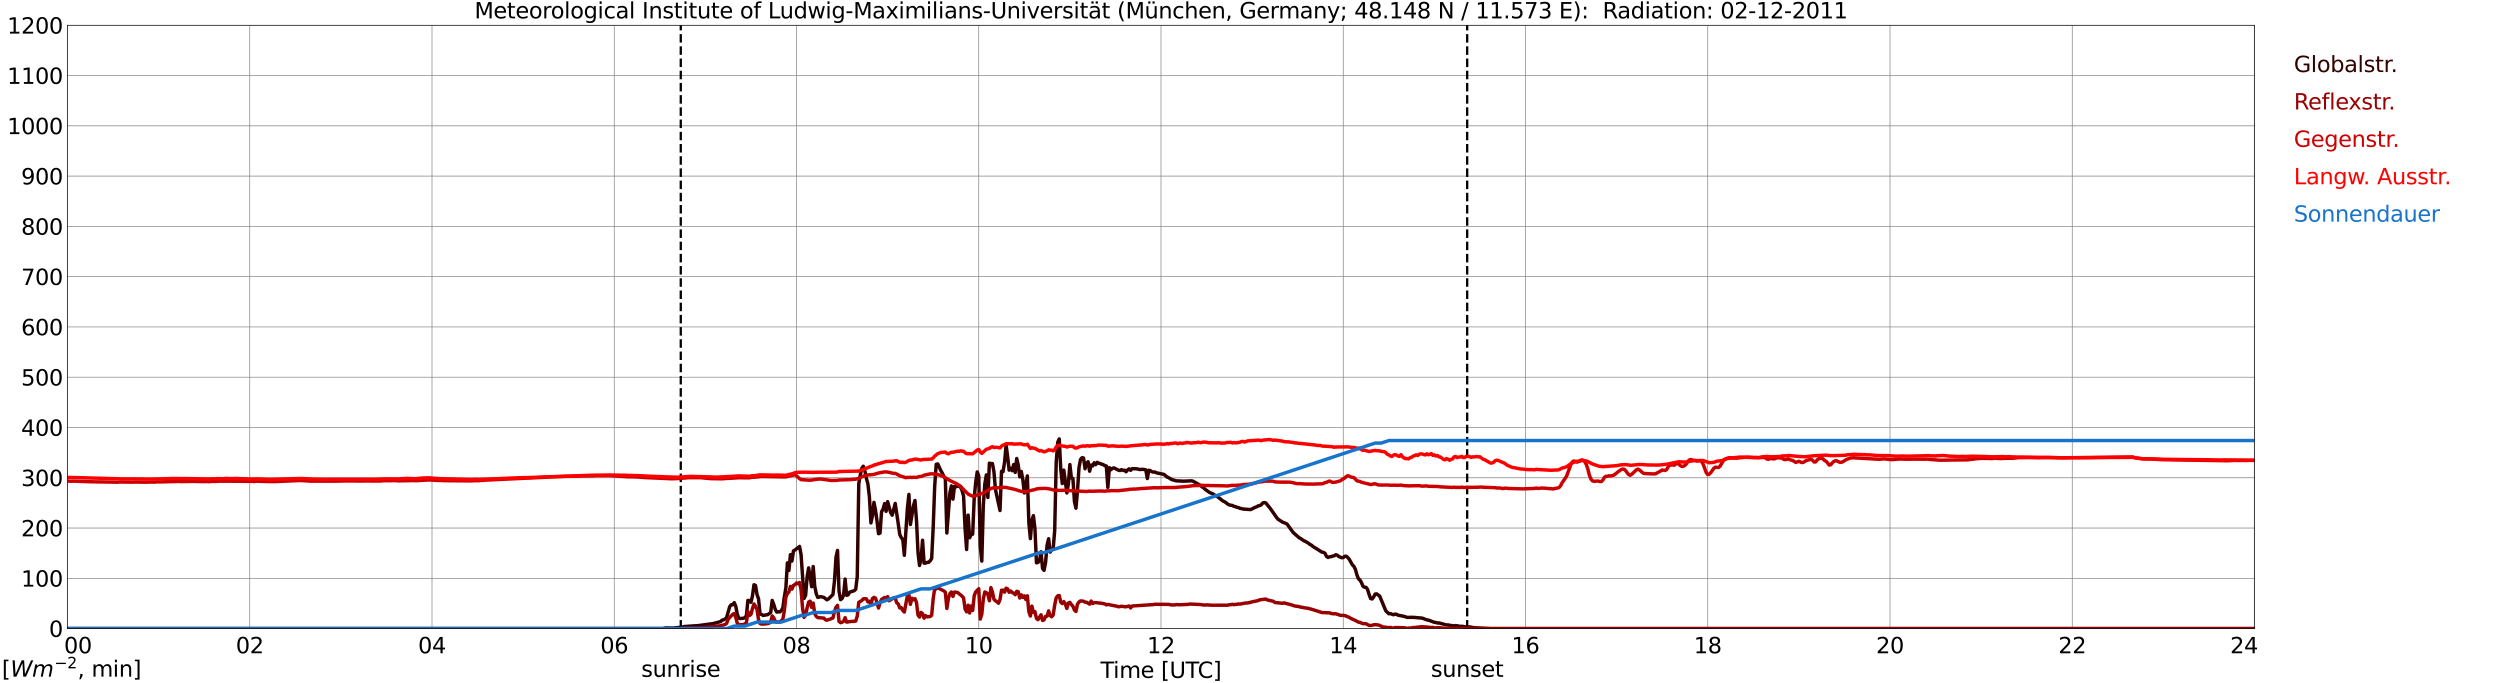 <?xml version="1.0" encoding="utf-8" standalone="no"?>
<!DOCTYPE svg PUBLIC "-//W3C//DTD SVG 1.1//EN"
  "http://www.w3.org/Graphics/SVG/1.1/DTD/svg11.dtd">
<svg xmlns:xlink="http://www.w3.org/1999/xlink" width="1085.4pt" height="296.64pt" viewBox="0 0 1085.4 296.64" xmlns="http://www.w3.org/2000/svg" version="1.1">
 <defs>
  <style type="text/css">*{stroke-linejoin: round; stroke-linecap: butt}</style>
 </defs>
 <g id="figure_1">
  <g id="patch_1">
   <path d="M 0 296.64 
L 1085.4 296.64 
L 1085.4 0 
L 0 0 
z
" style="fill: #ffffff"/>
  </g>
  <g id="axes_1">
   <g id="patch_2">
    <path d="M 29.306 272.909 
L 978.814 272.909 
L 978.814 10.976 
L 29.306 10.976 
z
" style="fill: #ffffff"/>
   </g>
   <g id="patch_3">
    <path d="M 978.814 272.909 
L 978.814 272.909 
L 978.814 10.976 
L 978.814 10.976 
z
" clip-path="url(#p8761f7e526)" style="fill: #d3d3d3; opacity: 0.25; stroke: #d3d3d3; stroke-linejoin: miter"/>
   </g>
   <g id="matplotlib.axis_1">
    <g id="xtick_1">
     <g id="line2d_1">
      <path d="M 29.306 272.909 
L 29.306 10.976 
" clip-path="url(#p8761f7e526)" style="fill: none; stroke: #808080; stroke-width: 0.3; stroke-linecap: square"/>
     </g>
     <g id="line2d_2"/>
     <g id="text_1">
      <!--    00 -->
      <g transform="translate(18.733 283.627) scale(0.095 -0.095)">
       <defs>
        <path id="DejaVuSans-20" transform="scale(0.016)"/>
        <path id="DejaVuSans-30" d="M 2034 4250 
Q 1547 4250 1301 3770 
Q 1056 3291 1056 2328 
Q 1056 1369 1301 889 
Q 1547 409 2034 409 
Q 2525 409 2770 889 
Q 3016 1369 3016 2328 
Q 3016 3291 2770 3770 
Q 2525 4250 2034 4250 
z
M 2034 4750 
Q 2819 4750 3233 4129 
Q 3647 3509 3647 2328 
Q 3647 1150 3233 529 
Q 2819 -91 2034 -91 
Q 1250 -91 836 529 
Q 422 1150 422 2328 
Q 422 3509 836 4129 
Q 1250 4750 2034 4750 
z
" transform="scale(0.016)"/>
       </defs>
       <use xlink:href="#DejaVuSans-20"/>
       <use xlink:href="#DejaVuSans-20" transform="translate(31.787 0)"/>
       <use xlink:href="#DejaVuSans-20" transform="translate(63.574 0)"/>
       <use xlink:href="#DejaVuSans-30" transform="translate(95.361 0)"/>
       <use xlink:href="#DejaVuSans-30" transform="translate(158.984 0)"/>
      </g>
     </g>
    </g>
    <g id="xtick_2">
     <g id="line2d_3">
      <path d="M 108.431 272.909 
L 108.431 10.976 
" clip-path="url(#p8761f7e526)" style="fill: none; stroke: #808080; stroke-width: 0.3; stroke-linecap: square"/>
     </g>
     <g id="line2d_4"/>
     <g id="text_2">
      <!-- 02 -->
      <g transform="translate(102.387 283.627) scale(0.095 -0.095)">
       <defs>
        <path id="DejaVuSans-32" d="M 1228 531 
L 3431 531 
L 3431 0 
L 469 0 
L 469 531 
Q 828 903 1448 1529 
Q 2069 2156 2228 2338 
Q 2531 2678 2651 2914 
Q 2772 3150 2772 3378 
Q 2772 3750 2511 3984 
Q 2250 4219 1831 4219 
Q 1534 4219 1204 4116 
Q 875 4013 500 3803 
L 500 4441 
Q 881 4594 1212 4672 
Q 1544 4750 1819 4750 
Q 2544 4750 2975 4387 
Q 3406 4025 3406 3419 
Q 3406 3131 3298 2873 
Q 3191 2616 2906 2266 
Q 2828 2175 2409 1742 
Q 1991 1309 1228 531 
z
" transform="scale(0.016)"/>
       </defs>
       <use xlink:href="#DejaVuSans-30"/>
       <use xlink:href="#DejaVuSans-32" transform="translate(63.623 0)"/>
      </g>
     </g>
    </g>
    <g id="xtick_3">
     <g id="line2d_5">
      <path d="M 187.557 272.909 
L 187.557 10.976 
" clip-path="url(#p8761f7e526)" style="fill: none; stroke: #808080; stroke-width: 0.3; stroke-linecap: square"/>
     </g>
     <g id="line2d_6"/>
     <g id="text_3">
      <!-- 04 -->
      <g transform="translate(181.513 283.627) scale(0.095 -0.095)">
       <defs>
        <path id="DejaVuSans-34" d="M 2419 4116 
L 825 1625 
L 2419 1625 
L 2419 4116 
z
M 2253 4666 
L 3047 4666 
L 3047 1625 
L 3713 1625 
L 3713 1100 
L 3047 1100 
L 3047 0 
L 2419 0 
L 2419 1100 
L 313 1100 
L 313 1709 
L 2253 4666 
z
" transform="scale(0.016)"/>
       </defs>
       <use xlink:href="#DejaVuSans-30"/>
       <use xlink:href="#DejaVuSans-34" transform="translate(63.623 0)"/>
      </g>
     </g>
    </g>
    <g id="xtick_4">
     <g id="line2d_7">
      <path d="M 266.683 272.909 
L 266.683 10.976 
" clip-path="url(#p8761f7e526)" style="fill: none; stroke: #808080; stroke-width: 0.3; stroke-linecap: square"/>
     </g>
     <g id="line2d_8"/>
     <g id="text_4">
      <!-- 06 -->
      <g transform="translate(260.638 283.627) scale(0.095 -0.095)">
       <defs>
        <path id="DejaVuSans-36" d="M 2113 2584 
Q 1688 2584 1439 2293 
Q 1191 2003 1191 1497 
Q 1191 994 1439 701 
Q 1688 409 2113 409 
Q 2538 409 2786 701 
Q 3034 994 3034 1497 
Q 3034 2003 2786 2293 
Q 2538 2584 2113 2584 
z
M 3366 4563 
L 3366 3988 
Q 3128 4100 2886 4159 
Q 2644 4219 2406 4219 
Q 1781 4219 1451 3797 
Q 1122 3375 1075 2522 
Q 1259 2794 1537 2939 
Q 1816 3084 2150 3084 
Q 2853 3084 3261 2657 
Q 3669 2231 3669 1497 
Q 3669 778 3244 343 
Q 2819 -91 2113 -91 
Q 1303 -91 875 529 
Q 447 1150 447 2328 
Q 447 3434 972 4092 
Q 1497 4750 2381 4750 
Q 2619 4750 2861 4703 
Q 3103 4656 3366 4563 
z
" transform="scale(0.016)"/>
       </defs>
       <use xlink:href="#DejaVuSans-30"/>
       <use xlink:href="#DejaVuSans-36" transform="translate(63.623 0)"/>
      </g>
     </g>
    </g>
    <g id="xtick_5">
     <g id="line2d_9">
      <path d="M 345.808 272.909 
L 345.808 10.976 
" clip-path="url(#p8761f7e526)" style="fill: none; stroke: #808080; stroke-width: 0.3; stroke-linecap: square"/>
     </g>
     <g id="line2d_10"/>
     <g id="text_5">
      <!-- 08 -->
      <g transform="translate(339.764 283.627) scale(0.095 -0.095)">
       <defs>
        <path id="DejaVuSans-38" d="M 2034 2216 
Q 1584 2216 1326 1975 
Q 1069 1734 1069 1313 
Q 1069 891 1326 650 
Q 1584 409 2034 409 
Q 2484 409 2743 651 
Q 3003 894 3003 1313 
Q 3003 1734 2745 1975 
Q 2488 2216 2034 2216 
z
M 1403 2484 
Q 997 2584 770 2862 
Q 544 3141 544 3541 
Q 544 4100 942 4425 
Q 1341 4750 2034 4750 
Q 2731 4750 3128 4425 
Q 3525 4100 3525 3541 
Q 3525 3141 3298 2862 
Q 3072 2584 2669 2484 
Q 3125 2378 3379 2068 
Q 3634 1759 3634 1313 
Q 3634 634 3220 271 
Q 2806 -91 2034 -91 
Q 1263 -91 848 271 
Q 434 634 434 1313 
Q 434 1759 690 2068 
Q 947 2378 1403 2484 
z
M 1172 3481 
Q 1172 3119 1398 2916 
Q 1625 2713 2034 2713 
Q 2441 2713 2670 2916 
Q 2900 3119 2900 3481 
Q 2900 3844 2670 4047 
Q 2441 4250 2034 4250 
Q 1625 4250 1398 4047 
Q 1172 3844 1172 3481 
z
" transform="scale(0.016)"/>
       </defs>
       <use xlink:href="#DejaVuSans-30"/>
       <use xlink:href="#DejaVuSans-38" transform="translate(63.623 0)"/>
      </g>
     </g>
    </g>
    <g id="xtick_6">
     <g id="line2d_11">
      <path d="M 424.934 272.909 
L 424.934 10.976 
" clip-path="url(#p8761f7e526)" style="fill: none; stroke: #808080; stroke-width: 0.3; stroke-linecap: square"/>
     </g>
     <g id="line2d_12"/>
     <g id="text_6">
      <!-- 10 -->
      <g transform="translate(418.89 283.627) scale(0.095 -0.095)">
       <defs>
        <path id="DejaVuSans-31" d="M 794 531 
L 1825 531 
L 1825 4091 
L 703 3866 
L 703 4441 
L 1819 4666 
L 2450 4666 
L 2450 531 
L 3481 531 
L 3481 0 
L 794 0 
L 794 531 
z
" transform="scale(0.016)"/>
       </defs>
       <use xlink:href="#DejaVuSans-31"/>
       <use xlink:href="#DejaVuSans-30" transform="translate(63.623 0)"/>
      </g>
     </g>
    </g>
    <g id="xtick_7">
     <g id="line2d_13">
      <path d="M 504.06 272.909 
L 504.06 10.976 
" clip-path="url(#p8761f7e526)" style="fill: none; stroke: #808080; stroke-width: 0.3; stroke-linecap: square"/>
     </g>
     <g id="line2d_14"/>
     <g id="text_7">
      <!-- 12 -->
      <g transform="translate(498.015 283.627) scale(0.095 -0.095)">
       <use xlink:href="#DejaVuSans-31"/>
       <use xlink:href="#DejaVuSans-32" transform="translate(63.623 0)"/>
      </g>
     </g>
    </g>
    <g id="xtick_8">
     <g id="line2d_15">
      <path d="M 583.185 272.909 
L 583.185 10.976 
" clip-path="url(#p8761f7e526)" style="fill: none; stroke: #808080; stroke-width: 0.3; stroke-linecap: square"/>
     </g>
     <g id="line2d_16"/>
     <g id="text_8">
      <!-- 14 -->
      <g transform="translate(577.141 283.627) scale(0.095 -0.095)">
       <use xlink:href="#DejaVuSans-31"/>
       <use xlink:href="#DejaVuSans-34" transform="translate(63.623 0)"/>
      </g>
     </g>
    </g>
    <g id="xtick_9">
     <g id="line2d_17">
      <path d="M 662.311 272.909 
L 662.311 10.976 
" clip-path="url(#p8761f7e526)" style="fill: none; stroke: #808080; stroke-width: 0.3; stroke-linecap: square"/>
     </g>
     <g id="line2d_18"/>
     <g id="text_9">
      <!-- 16 -->
      <g transform="translate(656.267 283.627) scale(0.095 -0.095)">
       <use xlink:href="#DejaVuSans-31"/>
       <use xlink:href="#DejaVuSans-36" transform="translate(63.623 0)"/>
      </g>
     </g>
    </g>
    <g id="xtick_10">
     <g id="line2d_19">
      <path d="M 741.437 272.909 
L 741.437 10.976 
" clip-path="url(#p8761f7e526)" style="fill: none; stroke: #808080; stroke-width: 0.3; stroke-linecap: square"/>
     </g>
     <g id="line2d_20"/>
     <g id="text_10">
      <!-- 18 -->
      <g transform="translate(735.392 283.627) scale(0.095 -0.095)">
       <use xlink:href="#DejaVuSans-31"/>
       <use xlink:href="#DejaVuSans-38" transform="translate(63.623 0)"/>
      </g>
     </g>
    </g>
    <g id="xtick_11">
     <g id="line2d_21">
      <path d="M 820.562 272.909 
L 820.562 10.976 
" clip-path="url(#p8761f7e526)" style="fill: none; stroke: #808080; stroke-width: 0.3; stroke-linecap: square"/>
     </g>
     <g id="line2d_22"/>
     <g id="text_11">
      <!-- 20 -->
      <g transform="translate(814.518 283.627) scale(0.095 -0.095)">
       <use xlink:href="#DejaVuSans-32"/>
       <use xlink:href="#DejaVuSans-30" transform="translate(63.623 0)"/>
      </g>
     </g>
    </g>
    <g id="xtick_12">
     <g id="line2d_23">
      <path d="M 899.688 272.909 
L 899.688 10.976 
" clip-path="url(#p8761f7e526)" style="fill: none; stroke: #808080; stroke-width: 0.3; stroke-linecap: square"/>
     </g>
     <g id="line2d_24"/>
     <g id="text_12">
      <!-- 22 -->
      <g transform="translate(893.644 283.627) scale(0.095 -0.095)">
       <use xlink:href="#DejaVuSans-32"/>
       <use xlink:href="#DejaVuSans-32" transform="translate(63.623 0)"/>
      </g>
     </g>
    </g>
    <g id="xtick_13">
     <g id="line2d_25">
      <path d="M 978.814 272.909 
L 978.814 10.976 
" clip-path="url(#p8761f7e526)" style="fill: none; stroke: #808080; stroke-width: 0.3; stroke-linecap: square"/>
     </g>
     <g id="line2d_26"/>
     <g id="text_13">
      <!-- 24    -->
      <g transform="translate(968.241 283.627) scale(0.095 -0.095)">
       <use xlink:href="#DejaVuSans-32"/>
       <use xlink:href="#DejaVuSans-34" transform="translate(63.623 0)"/>
       <use xlink:href="#DejaVuSans-20" transform="translate(127.246 0)"/>
       <use xlink:href="#DejaVuSans-20" transform="translate(159.033 0)"/>
       <use xlink:href="#DejaVuSans-20" transform="translate(190.82 0)"/>
      </g>
     </g>
    </g>
    <g id="text_14">
     <!-- Time [UTC] -->
     <g transform="translate(477.806 294.322) scale(0.095 -0.095)">
      <defs>
       <path id="DejaVuSans-54" d="M -19 4666 
L 3928 4666 
L 3928 4134 
L 2272 4134 
L 2272 0 
L 1638 0 
L 1638 4134 
L -19 4134 
L -19 4666 
z
" transform="scale(0.016)"/>
       <path id="DejaVuSans-69" d="M 603 3500 
L 1178 3500 
L 1178 0 
L 603 0 
L 603 3500 
z
M 603 4863 
L 1178 4863 
L 1178 4134 
L 603 4134 
L 603 4863 
z
" transform="scale(0.016)"/>
       <path id="DejaVuSans-6d" d="M 3328 2828 
Q 3544 3216 3844 3400 
Q 4144 3584 4550 3584 
Q 5097 3584 5394 3201 
Q 5691 2819 5691 2113 
L 5691 0 
L 5113 0 
L 5113 2094 
Q 5113 2597 4934 2840 
Q 4756 3084 4391 3084 
Q 3944 3084 3684 2787 
Q 3425 2491 3425 1978 
L 3425 0 
L 2847 0 
L 2847 2094 
Q 2847 2600 2669 2842 
Q 2491 3084 2119 3084 
Q 1678 3084 1418 2786 
Q 1159 2488 1159 1978 
L 1159 0 
L 581 0 
L 581 3500 
L 1159 3500 
L 1159 2956 
Q 1356 3278 1631 3431 
Q 1906 3584 2284 3584 
Q 2666 3584 2933 3390 
Q 3200 3197 3328 2828 
z
" transform="scale(0.016)"/>
       <path id="DejaVuSans-65" d="M 3597 1894 
L 3597 1613 
L 953 1613 
Q 991 1019 1311 708 
Q 1631 397 2203 397 
Q 2534 397 2845 478 
Q 3156 559 3463 722 
L 3463 178 
Q 3153 47 2828 -22 
Q 2503 -91 2169 -91 
Q 1331 -91 842 396 
Q 353 884 353 1716 
Q 353 2575 817 3079 
Q 1281 3584 2069 3584 
Q 2775 3584 3186 3129 
Q 3597 2675 3597 1894 
z
M 3022 2063 
Q 3016 2534 2758 2815 
Q 2500 3097 2075 3097 
Q 1594 3097 1305 2825 
Q 1016 2553 972 2059 
L 3022 2063 
z
" transform="scale(0.016)"/>
       <path id="DejaVuSans-5b" d="M 550 4863 
L 1875 4863 
L 1875 4416 
L 1125 4416 
L 1125 -397 
L 1875 -397 
L 1875 -844 
L 550 -844 
L 550 4863 
z
" transform="scale(0.016)"/>
       <path id="DejaVuSans-55" d="M 556 4666 
L 1191 4666 
L 1191 1831 
Q 1191 1081 1462 751 
Q 1734 422 2344 422 
Q 2950 422 3222 751 
Q 3494 1081 3494 1831 
L 3494 4666 
L 4128 4666 
L 4128 1753 
Q 4128 841 3676 375 
Q 3225 -91 2344 -91 
Q 1459 -91 1007 375 
Q 556 841 556 1753 
L 556 4666 
z
" transform="scale(0.016)"/>
       <path id="DejaVuSans-43" d="M 4122 4306 
L 4122 3641 
Q 3803 3938 3442 4084 
Q 3081 4231 2675 4231 
Q 1875 4231 1450 3742 
Q 1025 3253 1025 2328 
Q 1025 1406 1450 917 
Q 1875 428 2675 428 
Q 3081 428 3442 575 
Q 3803 722 4122 1019 
L 4122 359 
Q 3791 134 3420 21 
Q 3050 -91 2638 -91 
Q 1578 -91 968 557 
Q 359 1206 359 2328 
Q 359 3453 968 4101 
Q 1578 4750 2638 4750 
Q 3056 4750 3426 4639 
Q 3797 4528 4122 4306 
z
" transform="scale(0.016)"/>
       <path id="DejaVuSans-5d" d="M 1947 4863 
L 1947 -844 
L 622 -844 
L 622 -397 
L 1369 -397 
L 1369 4416 
L 622 4416 
L 622 4863 
L 1947 4863 
z
" transform="scale(0.016)"/>
      </defs>
      <use xlink:href="#DejaVuSans-54"/>
      <use xlink:href="#DejaVuSans-69" transform="translate(57.959 0)"/>
      <use xlink:href="#DejaVuSans-6d" transform="translate(85.742 0)"/>
      <use xlink:href="#DejaVuSans-65" transform="translate(183.154 0)"/>
      <use xlink:href="#DejaVuSans-20" transform="translate(244.678 0)"/>
      <use xlink:href="#DejaVuSans-5b" transform="translate(276.465 0)"/>
      <use xlink:href="#DejaVuSans-55" transform="translate(315.479 0)"/>
      <use xlink:href="#DejaVuSans-54" transform="translate(388.672 0)"/>
      <use xlink:href="#DejaVuSans-43" transform="translate(443.881 0)"/>
      <use xlink:href="#DejaVuSans-5d" transform="translate(513.705 0)"/>
     </g>
    </g>
   </g>
   <g id="matplotlib.axis_2">
    <g id="ytick_1">
     <g id="line2d_27">
      <path d="M 29.306 272.909 
L 978.814 272.909 
" clip-path="url(#p8761f7e526)" style="fill: none; stroke: #808080; stroke-width: 0.3; stroke-linecap: square"/>
     </g>
     <g id="line2d_28"/>
     <g id="text_15">
      <!-- 0 -->
      <g transform="translate(21.261 276.518) scale(0.095 -0.095)">
       <use xlink:href="#DejaVuSans-30"/>
      </g>
     </g>
    </g>
    <g id="ytick_2">
     <g id="line2d_29">
      <path d="M 29.306 251.081 
L 978.814 251.081 
" clip-path="url(#p8761f7e526)" style="fill: none; stroke: #808080; stroke-width: 0.3; stroke-linecap: square"/>
     </g>
     <g id="line2d_30"/>
     <g id="text_16">
      <!-- 100 -->
      <g transform="translate(9.173 254.69) scale(0.095 -0.095)">
       <use xlink:href="#DejaVuSans-31"/>
       <use xlink:href="#DejaVuSans-30" transform="translate(63.623 0)"/>
       <use xlink:href="#DejaVuSans-30" transform="translate(127.246 0)"/>
      </g>
     </g>
    </g>
    <g id="ytick_3">
     <g id="line2d_31">
      <path d="M 29.306 229.253 
L 978.814 229.253 
" clip-path="url(#p8761f7e526)" style="fill: none; stroke: #808080; stroke-width: 0.3; stroke-linecap: square"/>
     </g>
     <g id="line2d_32"/>
     <g id="text_17">
      <!-- 200 -->
      <g transform="translate(9.173 232.863) scale(0.095 -0.095)">
       <use xlink:href="#DejaVuSans-32"/>
       <use xlink:href="#DejaVuSans-30" transform="translate(63.623 0)"/>
       <use xlink:href="#DejaVuSans-30" transform="translate(127.246 0)"/>
      </g>
     </g>
    </g>
    <g id="ytick_4">
     <g id="line2d_33">
      <path d="M 29.306 207.426 
L 978.814 207.426 
" clip-path="url(#p8761f7e526)" style="fill: none; stroke: #808080; stroke-width: 0.3; stroke-linecap: square"/>
     </g>
     <g id="line2d_34"/>
     <g id="text_18">
      <!-- 300 -->
      <g transform="translate(9.173 211.035) scale(0.095 -0.095)">
       <defs>
        <path id="DejaVuSans-33" d="M 2597 2516 
Q 3050 2419 3304 2112 
Q 3559 1806 3559 1356 
Q 3559 666 3084 287 
Q 2609 -91 1734 -91 
Q 1441 -91 1130 -33 
Q 819 25 488 141 
L 488 750 
Q 750 597 1062 519 
Q 1375 441 1716 441 
Q 2309 441 2620 675 
Q 2931 909 2931 1356 
Q 2931 1769 2642 2001 
Q 2353 2234 1838 2234 
L 1294 2234 
L 1294 2753 
L 1863 2753 
Q 2328 2753 2575 2939 
Q 2822 3125 2822 3475 
Q 2822 3834 2567 4026 
Q 2313 4219 1838 4219 
Q 1578 4219 1281 4162 
Q 984 4106 628 3988 
L 628 4550 
Q 988 4650 1302 4700 
Q 1616 4750 1894 4750 
Q 2613 4750 3031 4423 
Q 3450 4097 3450 3541 
Q 3450 3153 3228 2886 
Q 3006 2619 2597 2516 
z
" transform="scale(0.016)"/>
       </defs>
       <use xlink:href="#DejaVuSans-33"/>
       <use xlink:href="#DejaVuSans-30" transform="translate(63.623 0)"/>
       <use xlink:href="#DejaVuSans-30" transform="translate(127.246 0)"/>
      </g>
     </g>
    </g>
    <g id="ytick_5">
     <g id="line2d_35">
      <path d="M 29.306 185.598 
L 978.814 185.598 
" clip-path="url(#p8761f7e526)" style="fill: none; stroke: #808080; stroke-width: 0.3; stroke-linecap: square"/>
     </g>
     <g id="line2d_36"/>
     <g id="text_19">
      <!-- 400 -->
      <g transform="translate(9.173 189.207) scale(0.095 -0.095)">
       <use xlink:href="#DejaVuSans-34"/>
       <use xlink:href="#DejaVuSans-30" transform="translate(63.623 0)"/>
       <use xlink:href="#DejaVuSans-30" transform="translate(127.246 0)"/>
      </g>
     </g>
    </g>
    <g id="ytick_6">
     <g id="line2d_37">
      <path d="M 29.306 163.77 
L 978.814 163.77 
" clip-path="url(#p8761f7e526)" style="fill: none; stroke: #808080; stroke-width: 0.3; stroke-linecap: square"/>
     </g>
     <g id="line2d_38"/>
     <g id="text_20">
      <!-- 500 -->
      <g transform="translate(9.173 167.379) scale(0.095 -0.095)">
       <defs>
        <path id="DejaVuSans-35" d="M 691 4666 
L 3169 4666 
L 3169 4134 
L 1269 4134 
L 1269 2991 
Q 1406 3038 1543 3061 
Q 1681 3084 1819 3084 
Q 2600 3084 3056 2656 
Q 3513 2228 3513 1497 
Q 3513 744 3044 326 
Q 2575 -91 1722 -91 
Q 1428 -91 1123 -41 
Q 819 9 494 109 
L 494 744 
Q 775 591 1075 516 
Q 1375 441 1709 441 
Q 2250 441 2565 725 
Q 2881 1009 2881 1497 
Q 2881 1984 2565 2268 
Q 2250 2553 1709 2553 
Q 1456 2553 1204 2497 
Q 953 2441 691 2322 
L 691 4666 
z
" transform="scale(0.016)"/>
       </defs>
       <use xlink:href="#DejaVuSans-35"/>
       <use xlink:href="#DejaVuSans-30" transform="translate(63.623 0)"/>
       <use xlink:href="#DejaVuSans-30" transform="translate(127.246 0)"/>
      </g>
     </g>
    </g>
    <g id="ytick_7">
     <g id="line2d_39">
      <path d="M 29.306 141.942 
L 978.814 141.942 
" clip-path="url(#p8761f7e526)" style="fill: none; stroke: #808080; stroke-width: 0.3; stroke-linecap: square"/>
     </g>
     <g id="line2d_40"/>
     <g id="text_21">
      <!-- 600 -->
      <g transform="translate(9.173 145.551) scale(0.095 -0.095)">
       <use xlink:href="#DejaVuSans-36"/>
       <use xlink:href="#DejaVuSans-30" transform="translate(63.623 0)"/>
       <use xlink:href="#DejaVuSans-30" transform="translate(127.246 0)"/>
      </g>
     </g>
    </g>
    <g id="ytick_8">
     <g id="line2d_41">
      <path d="M 29.306 120.114 
L 978.814 120.114 
" clip-path="url(#p8761f7e526)" style="fill: none; stroke: #808080; stroke-width: 0.3; stroke-linecap: square"/>
     </g>
     <g id="line2d_42"/>
     <g id="text_22">
      <!-- 700 -->
      <g transform="translate(9.173 123.724) scale(0.095 -0.095)">
       <defs>
        <path id="DejaVuSans-37" d="M 525 4666 
L 3525 4666 
L 3525 4397 
L 1831 0 
L 1172 0 
L 2766 4134 
L 525 4134 
L 525 4666 
z
" transform="scale(0.016)"/>
       </defs>
       <use xlink:href="#DejaVuSans-37"/>
       <use xlink:href="#DejaVuSans-30" transform="translate(63.623 0)"/>
       <use xlink:href="#DejaVuSans-30" transform="translate(127.246 0)"/>
      </g>
     </g>
    </g>
    <g id="ytick_9">
     <g id="line2d_43">
      <path d="M 29.306 98.287 
L 978.814 98.287 
" clip-path="url(#p8761f7e526)" style="fill: none; stroke: #808080; stroke-width: 0.3; stroke-linecap: square"/>
     </g>
     <g id="line2d_44"/>
     <g id="text_23">
      <!-- 800 -->
      <g transform="translate(9.173 101.896) scale(0.095 -0.095)">
       <use xlink:href="#DejaVuSans-38"/>
       <use xlink:href="#DejaVuSans-30" transform="translate(63.623 0)"/>
       <use xlink:href="#DejaVuSans-30" transform="translate(127.246 0)"/>
      </g>
     </g>
    </g>
    <g id="ytick_10">
     <g id="line2d_45">
      <path d="M 29.306 76.459 
L 978.814 76.459 
" clip-path="url(#p8761f7e526)" style="fill: none; stroke: #808080; stroke-width: 0.3; stroke-linecap: square"/>
     </g>
     <g id="line2d_46"/>
     <g id="text_24">
      <!-- 900 -->
      <g transform="translate(9.173 80.068) scale(0.095 -0.095)">
       <defs>
        <path id="DejaVuSans-39" d="M 703 97 
L 703 672 
Q 941 559 1184 500 
Q 1428 441 1663 441 
Q 2288 441 2617 861 
Q 2947 1281 2994 2138 
Q 2813 1869 2534 1725 
Q 2256 1581 1919 1581 
Q 1219 1581 811 2004 
Q 403 2428 403 3163 
Q 403 3881 828 4315 
Q 1253 4750 1959 4750 
Q 2769 4750 3195 4129 
Q 3622 3509 3622 2328 
Q 3622 1225 3098 567 
Q 2575 -91 1691 -91 
Q 1453 -91 1209 -44 
Q 966 3 703 97 
z
M 1959 2075 
Q 2384 2075 2632 2365 
Q 2881 2656 2881 3163 
Q 2881 3666 2632 3958 
Q 2384 4250 1959 4250 
Q 1534 4250 1286 3958 
Q 1038 3666 1038 3163 
Q 1038 2656 1286 2365 
Q 1534 2075 1959 2075 
z
" transform="scale(0.016)"/>
       </defs>
       <use xlink:href="#DejaVuSans-39"/>
       <use xlink:href="#DejaVuSans-30" transform="translate(63.623 0)"/>
       <use xlink:href="#DejaVuSans-30" transform="translate(127.246 0)"/>
      </g>
     </g>
    </g>
    <g id="ytick_11">
     <g id="line2d_47">
      <path d="M 29.306 54.631 
L 978.814 54.631 
" clip-path="url(#p8761f7e526)" style="fill: none; stroke: #808080; stroke-width: 0.3; stroke-linecap: square"/>
     </g>
     <g id="line2d_48"/>
     <g id="text_25">
      <!-- 1000 -->
      <g transform="translate(3.128 58.24) scale(0.095 -0.095)">
       <use xlink:href="#DejaVuSans-31"/>
       <use xlink:href="#DejaVuSans-30" transform="translate(63.623 0)"/>
       <use xlink:href="#DejaVuSans-30" transform="translate(127.246 0)"/>
       <use xlink:href="#DejaVuSans-30" transform="translate(190.869 0)"/>
      </g>
     </g>
    </g>
    <g id="ytick_12">
     <g id="line2d_49">
      <path d="M 29.306 32.803 
L 978.814 32.803 
" clip-path="url(#p8761f7e526)" style="fill: none; stroke: #808080; stroke-width: 0.3; stroke-linecap: square"/>
     </g>
     <g id="line2d_50"/>
     <g id="text_26">
      <!-- 1100 -->
      <g transform="translate(3.128 36.413) scale(0.095 -0.095)">
       <use xlink:href="#DejaVuSans-31"/>
       <use xlink:href="#DejaVuSans-31" transform="translate(63.623 0)"/>
       <use xlink:href="#DejaVuSans-30" transform="translate(127.246 0)"/>
       <use xlink:href="#DejaVuSans-30" transform="translate(190.869 0)"/>
      </g>
     </g>
    </g>
    <g id="ytick_13">
     <g id="line2d_51">
      <path d="M 29.306 10.976 
L 978.814 10.976 
" clip-path="url(#p8761f7e526)" style="fill: none; stroke: #808080; stroke-width: 0.3; stroke-linecap: square"/>
     </g>
     <g id="line2d_52"/>
     <g id="text_27">
      <!-- 1200 -->
      <g transform="translate(3.128 14.585) scale(0.095 -0.095)">
       <use xlink:href="#DejaVuSans-31"/>
       <use xlink:href="#DejaVuSans-32" transform="translate(63.623 0)"/>
       <use xlink:href="#DejaVuSans-30" transform="translate(127.246 0)"/>
       <use xlink:href="#DejaVuSans-30" transform="translate(190.869 0)"/>
      </g>
     </g>
    </g>
   </g>
   <g id="line2d_53">
    <path d="M 295.564 272.909 
L 295.564 10.976 
" clip-path="url(#p8761f7e526)" style="fill: none; stroke-dasharray: 3.7,1.6; stroke-dashoffset: 0; stroke: #000000"/>
   </g>
   <g id="line2d_54">
    <path d="M 636.991 272.909 
L 636.991 10.976 
" clip-path="url(#p8761f7e526)" style="fill: none; stroke-dasharray: 3.7,1.6; stroke-dashoffset: 0; stroke: #000000"/>
   </g>
   <g id="line2d_55">
    <path d="M 29.306 272.909 
L 287.783 272.907 
L 289.102 272.625 
L 292.399 272.691 
L 296.355 272.217 
L 297.014 272.023 
L 300.971 271.743 
L 302.949 271.636 
L 309.543 270.752 
L 312.839 269.87 
L 313.499 269.224 
L 314.158 269.095 
L 314.818 268.751 
L 315.477 268.063 
L 316.796 263.412 
L 317.455 262.552 
L 318.114 262.573 
L 318.774 261.648 
L 319.433 263.176 
L 320.093 266.62 
L 320.752 268.386 
L 321.411 268.556 
L 322.73 268.406 
L 323.39 268.214 
L 324.049 267.308 
L 324.708 260.679 
L 325.368 260.764 
L 326.027 261.475 
L 326.686 258.74 
L 327.346 253.877 
L 328.005 254.157 
L 328.665 258.116 
L 329.324 259.989 
L 329.983 266.62 
L 330.643 266.749 
L 331.302 267.201 
L 333.28 266.856 
L 334.599 265.952 
L 335.258 260.679 
L 335.918 262.379 
L 336.577 264.553 
L 337.236 265.736 
L 337.896 265.607 
L 338.555 265.695 
L 339.215 265.092 
L 339.874 263.951 
L 340.533 259.151 
L 341.193 255.189 
L 341.852 244.362 
L 342.512 247.676 
L 343.171 240.809 
L 343.83 243.588 
L 344.49 239.174 
L 345.149 238.785 
L 347.127 237.236 
L 347.787 240.746 
L 349.105 259.797 
L 349.765 258.461 
L 350.424 250.433 
L 351.083 246.558 
L 352.402 254.737 
L 353.062 245.976 
L 353.721 254.458 
L 354.38 257.793 
L 355.04 259.365 
L 356.359 259.042 
L 357.677 259.365 
L 358.996 260.399 
L 359.655 260.054 
L 361.634 258.116 
L 362.293 252.284 
L 362.952 241.994 
L 363.612 238.98 
L 364.271 256.654 
L 364.93 260.356 
L 365.59 259.86 
L 366.249 258.376 
L 366.909 251.4 
L 367.568 258.461 
L 368.227 258.247 
L 368.887 257.084 
L 370.865 256.459 
L 371.524 255.813 
L 372.184 250.302 
L 372.843 210.027 
L 373.502 206.216 
L 374.162 203.311 
L 374.821 202.429 
L 375.481 204.365 
L 376.14 207.659 
L 376.799 210.027 
L 377.459 215.775 
L 378.118 227.012 
L 378.777 223.868 
L 379.437 218.121 
L 380.096 221.437 
L 380.756 226.13 
L 381.415 231.705 
L 382.074 231.445 
L 382.734 222.19 
L 383.393 221.048 
L 384.053 218.638 
L 384.712 221.996 
L 385.371 217.798 
L 386.69 222.576 
L 387.349 223.674 
L 388.668 218.573 
L 389.987 227.463 
L 390.646 232.091 
L 391.306 233.427 
L 391.965 234.243 
L 392.624 241.09 
L 393.943 220.812 
L 394.603 214.655 
L 395.262 227.721 
L 396.581 219.564 
L 397.24 217.303 
L 397.899 225.785 
L 398.559 239.905 
L 399.218 245.502 
L 399.878 242.854 
L 400.537 234.547 
L 401.196 244.513 
L 401.856 244.491 
L 402.515 244.146 
L 403.175 244.125 
L 403.834 243.5 
L 404.493 242.468 
L 405.153 228.991 
L 405.812 210.953 
L 406.471 201.589 
L 407.131 201.416 
L 408.45 204.28 
L 409.109 205.398 
L 409.768 206.819 
L 410.428 207.938 
L 411.087 231.403 
L 412.406 214.052 
L 413.065 210.975 
L 413.725 216.7 
L 414.384 211.167 
L 415.043 211.361 
L 415.703 211.06 
L 416.362 211.06 
L 417.022 211.555 
L 417.681 212.933 
L 418.34 215.345 
L 419 229.509 
L 419.659 238.572 
L 420.318 223.652 
L 420.978 233.468 
L 421.637 232.069 
L 422.297 231.918 
L 422.956 216.399 
L 423.615 209.381 
L 424.275 204.883 
L 424.934 206.627 
L 425.593 237.194 
L 426.253 243.607 
L 426.912 219.52 
L 427.572 210.091 
L 428.231 206.194 
L 428.89 215.969 
L 429.55 201.093 
L 430.209 201.266 
L 430.869 201.266 
L 431.528 204.817 
L 432.187 212.588 
L 434.165 221.651 
L 434.825 204.623 
L 435.484 204.754 
L 436.144 200.663 
L 436.803 193.194 
L 437.462 198.123 
L 438.122 204.108 
L 438.781 203.289 
L 439.44 204.343 
L 440.1 201.674 
L 440.759 205.096 
L 441.419 199.07 
L 442.078 201.975 
L 442.737 207.035 
L 443.397 204.688 
L 444.056 208.048 
L 444.716 214.031 
L 445.375 210.673 
L 446.034 206.646 
L 446.694 227.097 
L 447.353 233.835 
L 448.012 225.87 
L 448.672 223.89 
L 449.331 229.594 
L 449.991 244.341 
L 450.65 244.19 
L 451.309 243.415 
L 451.969 239.56 
L 452.628 246.794 
L 453.287 247.613 
L 453.947 244.253 
L 454.606 236.655 
L 455.266 233.9 
L 455.925 239.691 
L 456.584 238.462 
L 457.244 238.249 
L 457.903 230.369 
L 458.563 200.685 
L 459.222 192.03 
L 459.881 190.568 
L 460.541 203.763 
L 461.2 209.94 
L 461.859 204.108 
L 463.178 214.009 
L 463.838 210.222 
L 464.497 201.696 
L 465.156 207.508 
L 465.816 207.725 
L 466.475 217.733 
L 467.134 220.64 
L 467.794 213.192 
L 468.453 203.053 
L 469.113 199.5 
L 469.772 198.725 
L 470.431 198.834 
L 471.091 203.505 
L 471.75 201.181 
L 472.409 200.469 
L 473.069 204.581 
L 473.728 201.89 
L 474.388 202.298 
L 475.047 200.921 
L 475.706 201.739 
L 476.366 200.727 
L 477.025 201.159 
L 477.685 201.222 
L 478.344 201.567 
L 479.003 201.718 
L 479.663 202.213 
L 480.322 202.298 
L 480.981 211.599 
L 481.641 203.032 
L 482.3 203.935 
L 482.96 203.333 
L 483.619 203.139 
L 485.597 204.13 
L 486.256 204.302 
L 486.916 203.892 
L 487.575 204.258 
L 488.235 204.13 
L 488.894 204.817 
L 489.553 204.042 
L 490.213 203.547 
L 490.872 204.193 
L 491.532 203.483 
L 493.51 203.527 
L 494.828 203.848 
L 496.147 203.741 
L 497.466 203.979 
L 498.125 207.766 
L 498.785 204.171 
L 499.444 204.343 
L 500.103 204.795 
L 500.763 204.968 
L 501.422 204.926 
L 502.082 205.269 
L 505.379 205.981 
L 506.697 207.1 
L 507.357 207.38 
L 508.675 208.198 
L 510.654 208.757 
L 513.95 208.908 
L 517.247 208.757 
L 517.907 208.886 
L 521.204 210.737 
L 521.863 211.361 
L 522.522 211.706 
L 523.182 212.415 
L 525.16 213.836 
L 526.479 214.354 
L 527.138 214.827 
L 528.457 215.537 
L 530.435 217.108 
L 531.094 217.604 
L 531.754 217.864 
L 533.073 218.874 
L 533.732 219.241 
L 535.051 219.455 
L 535.71 219.822 
L 536.369 219.972 
L 537.029 220.252 
L 537.688 220.38 
L 538.348 220.703 
L 539.007 220.791 
L 539.666 221.005 
L 542.963 221.242 
L 544.941 220.252 
L 545.601 220.038 
L 546.26 219.627 
L 546.919 219.52 
L 547.579 219.154 
L 548.238 218.379 
L 548.898 218.184 
L 549.557 218.357 
L 551.535 220.791 
L 554.173 224.578 
L 554.832 225.396 
L 556.81 226.689 
L 558.129 227.184 
L 558.788 227.529 
L 561.426 231.165 
L 564.063 233.49 
L 564.723 233.813 
L 566.042 234.76 
L 566.701 235.02 
L 568.02 235.795 
L 568.679 236.354 
L 569.338 236.655 
L 569.998 237.236 
L 573.954 239.733 
L 574.613 239.82 
L 575.273 240.228 
L 575.932 241.606 
L 576.592 242.016 
L 577.251 241.715 
L 577.91 241.693 
L 578.57 241.433 
L 579.229 241.326 
L 579.889 240.874 
L 580.548 241.003 
L 581.207 241.584 
L 582.526 242.145 
L 583.185 242.101 
L 583.845 241.499 
L 584.504 241.499 
L 585.164 242.057 
L 585.823 242.854 
L 587.142 245.222 
L 587.801 245.89 
L 588.46 247.202 
L 589.12 249.592 
L 589.779 251.271 
L 590.439 251.832 
L 591.098 252.952 
L 591.757 254.543 
L 592.417 254.953 
L 593.076 254.995 
L 593.736 255.879 
L 594.395 258.075 
L 595.054 259.838 
L 595.714 260.054 
L 596.373 259.192 
L 597.032 257.924 
L 597.692 257.837 
L 599.011 258.806 
L 601.648 265.177 
L 602.967 266.47 
L 603.626 266.382 
L 604.945 266.9 
L 605.604 266.62 
L 606.264 266.684 
L 606.923 267.072 
L 609.561 267.589 
L 610.879 268.041 
L 613.517 268.019 
L 617.473 268.364 
L 619.451 269.117 
L 620.111 269.202 
L 622.748 270.193 
L 623.408 270.259 
L 624.067 270.495 
L 624.726 270.451 
L 628.023 271.335 
L 628.683 271.313 
L 630.001 271.593 
L 630.661 271.614 
L 631.32 271.787 
L 631.98 271.593 
L 633.298 271.809 
L 633.958 271.979 
L 634.617 271.894 
L 637.255 272.302 
L 637.914 272.151 
L 639.892 272.54 
L 647.145 272.909 
L 978.154 272.909 
L 978.154 272.909 
" clip-path="url(#p8761f7e526)" style="fill: none; stroke: #330000; stroke-width: 1.5; stroke-linecap: square"/>
   </g>
   <g id="line2d_56">
    <path d="M 29.306 272.909 
L 295.696 272.909 
L 296.355 272.708 
L 298.333 272.621 
L 300.971 272.599 
L 302.289 272.643 
L 309.543 272.106 
L 311.521 271.761 
L 312.18 271.802 
L 314.158 271.328 
L 314.818 271.136 
L 315.477 270.641 
L 316.136 268.853 
L 317.455 267.391 
L 318.114 266.723 
L 318.774 266.4 
L 319.433 267.993 
L 320.093 270.575 
L 320.752 271.2 
L 322.071 271.222 
L 322.73 271.136 
L 323.39 270.857 
L 324.049 270.403 
L 324.708 265.496 
L 325.368 267.24 
L 326.027 266.745 
L 326.686 264.226 
L 327.346 262.202 
L 328.005 263.257 
L 328.665 264.634 
L 329.324 268.984 
L 329.983 270.706 
L 330.643 270.942 
L 331.961 270.92 
L 333.28 270.706 
L 333.94 270.534 
L 334.599 270.06 
L 335.258 267.413 
L 335.918 268.229 
L 336.577 269.715 
L 337.236 270.124 
L 338.555 270.038 
L 339.874 268.875 
L 340.533 265.108 
L 341.193 259.232 
L 341.852 257.704 
L 342.512 257.014 
L 343.171 254.582 
L 343.83 255.765 
L 344.49 254.13 
L 345.149 253.851 
L 345.808 253.096 
L 346.468 253.441 
L 347.127 252.904 
L 347.787 256.047 
L 348.446 264.097 
L 349.105 268.037 
L 349.765 266.98 
L 350.424 263.881 
L 351.083 261.362 
L 351.743 261.019 
L 352.402 263.708 
L 353.062 261.836 
L 353.721 266.356 
L 354.38 267.605 
L 355.04 268.144 
L 357.018 268.294 
L 357.677 268.36 
L 358.337 269.047 
L 358.996 269.285 
L 359.655 269.004 
L 360.315 268.853 
L 361.634 268.273 
L 362.293 265.474 
L 362.952 263.645 
L 363.612 262.827 
L 364.271 269.801 
L 364.93 270.34 
L 365.59 270.145 
L 366.249 269.759 
L 366.909 268.166 
L 367.568 270.082 
L 369.546 269.801 
L 370.865 269.759 
L 371.524 269.628 
L 372.184 267.541 
L 372.843 261.513 
L 374.162 260.718 
L 374.821 259.985 
L 376.14 259.985 
L 376.799 261.32 
L 377.459 261.039 
L 378.118 262.61 
L 378.777 259.856 
L 379.437 259.36 
L 380.096 259.705 
L 380.756 261.578 
L 381.415 263.99 
L 382.074 261.707 
L 382.734 260.223 
L 384.053 259.404 
L 384.712 259.727 
L 385.371 259.037 
L 386.031 260.825 
L 388.009 259.598 
L 388.668 259.705 
L 389.328 261.729 
L 389.987 262.202 
L 390.646 263.968 
L 391.306 263.796 
L 391.965 265.044 
L 392.624 265.732 
L 393.943 258.673 
L 394.603 258.177 
L 395.262 262.375 
L 395.921 259.705 
L 396.581 260.395 
L 397.24 259.921 
L 397.899 261.578 
L 398.559 267.046 
L 399.218 267.928 
L 399.878 265.904 
L 400.537 266.443 
L 401.196 268.38 
L 401.856 267.303 
L 402.515 267.799 
L 403.834 267.67 
L 404.493 267.111 
L 405.153 259.921 
L 405.812 255.486 
L 406.471 255.68 
L 407.131 255.141 
L 408.45 255.874 
L 409.768 256.54 
L 410.428 257.143 
L 411.087 264.182 
L 411.746 259.834 
L 412.406 257.704 
L 413.065 257.014 
L 413.725 258.952 
L 414.384 257.057 
L 415.703 257.208 
L 417.681 258.823 
L 418.34 259.576 
L 419 264.42 
L 419.659 265.647 
L 420.318 262.761 
L 420.978 266.142 
L 421.637 263.084 
L 422.297 265.022 
L 422.956 258.629 
L 423.615 257.036 
L 424.934 255.615 
L 425.593 268.768 
L 426.253 266.701 
L 426.912 260.072 
L 427.572 257.014 
L 428.231 257.315 
L 428.89 257.983 
L 429.55 260.825 
L 430.209 255.119 
L 430.869 257.057 
L 431.528 260.179 
L 432.187 260.847 
L 432.847 261.233 
L 433.506 261.901 
L 434.165 260.286 
L 434.825 256.239 
L 435.484 256.239 
L 436.144 257.079 
L 436.803 255.379 
L 437.462 255.658 
L 438.122 257.164 
L 438.781 256.584 
L 439.44 257.274 
L 440.1 257.509 
L 440.759 258.199 
L 441.419 256.734 
L 442.078 256.885 
L 442.737 259.64 
L 443.397 258.241 
L 444.056 259.382 
L 444.716 258.695 
L 445.375 260.286 
L 446.034 258.673 
L 446.694 265.581 
L 447.353 267.454 
L 448.012 263.15 
L 448.672 265.882 
L 449.331 265.559 
L 449.991 268.489 
L 450.65 269.026 
L 451.969 266.917 
L 452.628 269.392 
L 453.287 269.113 
L 453.947 267.605 
L 454.606 267.498 
L 455.266 265.217 
L 455.925 267.24 
L 456.584 267.777 
L 457.244 267.046 
L 457.903 262.676 
L 458.563 259.576 
L 459.222 258.673 
L 459.881 258.564 
L 460.541 261.427 
L 461.2 262.03 
L 461.859 261.192 
L 462.519 262.246 
L 463.178 264.141 
L 463.838 261.836 
L 464.497 261.534 
L 465.156 262.482 
L 465.816 263.193 
L 466.475 264.872 
L 467.134 265.474 
L 467.794 262.331 
L 468.453 261.342 
L 469.113 260.888 
L 470.431 261.019 
L 471.091 261.449 
L 471.75 261.449 
L 473.069 262.309 
L 473.728 260.954 
L 474.388 262.03 
L 475.047 261.622 
L 476.366 261.663 
L 477.025 261.816 
L 477.685 261.816 
L 479.663 262.18 
L 480.322 262.61 
L 480.981 262.418 
L 484.278 263.084 
L 484.938 263.193 
L 485.597 263.451 
L 486.916 263.215 
L 488.235 263.407 
L 488.894 263.451 
L 490.213 263.084 
L 490.872 263.924 
L 491.532 263.106 
L 500.763 262.482 
L 501.422 262.353 
L 507.357 262.397 
L 508.675 262.654 
L 509.994 262.632 
L 510.654 262.482 
L 511.972 262.569 
L 515.929 262.397 
L 516.588 262.246 
L 521.204 262.46 
L 522.522 262.654 
L 523.182 262.698 
L 523.841 262.61 
L 525.819 262.741 
L 533.073 262.761 
L 533.732 262.525 
L 534.391 262.525 
L 535.051 262.353 
L 535.71 262.547 
L 536.369 262.375 
L 537.029 262.397 
L 537.688 262.202 
L 538.348 262.268 
L 540.985 261.772 
L 541.644 261.794 
L 544.282 261.148 
L 545.601 260.91 
L 546.26 260.738 
L 546.919 260.436 
L 549.557 260.072 
L 550.216 260.458 
L 552.854 261.061 
L 553.513 261.6 
L 554.832 261.707 
L 556.81 261.945 
L 557.47 261.75 
L 560.766 262.632 
L 562.085 263.084 
L 564.063 263.366 
L 564.723 263.623 
L 565.382 263.645 
L 566.042 263.839 
L 568.02 264.119 
L 569.998 264.678 
L 573.954 265.948 
L 577.251 266.077 
L 577.91 266.356 
L 579.229 266.507 
L 579.889 266.443 
L 581.867 267.131 
L 583.845 267.24 
L 585.823 268.056 
L 586.482 268.489 
L 588.46 269.392 
L 589.779 270.102 
L 590.439 270.233 
L 591.757 270.77 
L 593.076 270.792 
L 594.395 271.523 
L 595.054 271.566 
L 595.714 271.481 
L 596.373 271.265 
L 597.032 271.2 
L 598.351 271.328 
L 599.011 271.545 
L 600.329 272.169 
L 602.967 272.514 
L 603.626 272.385 
L 604.945 272.793 
L 605.604 272.448 
L 609.561 272.536 
L 610.879 272.793 
L 611.539 272.686 
L 612.198 272.708 
L 613.517 272.448 
L 614.176 272.47 
L 615.495 272.256 
L 616.154 272.298 
L 616.814 272.084 
L 618.133 272.169 
L 619.451 272.234 
L 621.429 272.448 
L 622.089 272.363 
L 622.748 272.621 
L 624.726 272.492 
L 628.023 272.859 
L 630.001 272.773 
L 631.32 272.808 
L 632.639 272.73 
L 633.298 272.815 
L 633.958 272.749 
L 634.617 272.859 
L 635.276 272.708 
L 637.255 272.909 
L 637.914 272.643 
L 638.573 272.909 
L 978.154 272.909 
L 978.154 272.909 
" clip-path="url(#p8761f7e526)" style="fill: none; stroke: #990000; stroke-width: 1.5; stroke-linecap: square"/>
   </g>
   <g id="line2d_57">
    <path d="M 29.306 208.818 
L 30.625 208.947 
L 31.943 208.892 
L 39.856 209.174 
L 46.45 209.27 
L 51.065 209.357 
L 51.725 209.257 
L 57.659 209.342 
L 58.978 209.283 
L 60.297 209.311 
L 63.594 209.366 
L 64.253 209.29 
L 64.912 209.346 
L 65.572 209.272 
L 66.89 209.316 
L 67.55 209.303 
L 68.209 209.154 
L 68.869 209.248 
L 77.441 209.021 
L 78.759 209.089 
L 84.034 209.006 
L 86.672 209.071 
L 88.65 209.102 
L 89.969 209.039 
L 90.628 209.119 
L 92.606 208.969 
L 93.266 209.041 
L 95.244 208.903 
L 109.75 208.986 
L 110.41 209.069 
L 111.069 208.908 
L 115.685 209.054 
L 118.982 209.104 
L 130.191 208.628 
L 132.169 208.72 
L 134.807 208.892 
L 146.016 208.899 
L 147.994 208.842 
L 150.632 208.792 
L 155.247 208.825 
L 159.863 208.816 
L 165.138 208.838 
L 166.457 208.702 
L 171.732 208.661 
L 173.051 208.766 
L 178.985 208.659 
L 180.963 208.683 
L 186.238 208.377 
L 190.195 208.595 
L 191.513 208.615 
L 193.492 208.694 
L 204.701 208.781 
L 206.02 208.694 
L 207.339 208.685 
L 207.998 208.694 
L 208.657 208.541 
L 209.317 208.582 
L 210.635 208.462 
L 232.395 207.415 
L 235.033 207.299 
L 239.648 207.037 
L 245.583 206.819 
L 248.22 206.797 
L 253.495 206.622 
L 257.451 206.638 
L 258.77 206.531 
L 264.705 206.489 
L 272.617 207.004 
L 273.936 207.009 
L 275.914 207.048 
L 278.552 207.22 
L 279.87 207.338 
L 291.739 207.866 
L 295.036 207.742 
L 298.992 207.384 
L 304.267 207.382 
L 306.246 207.607 
L 308.883 207.821 
L 313.499 207.882 
L 315.477 207.711 
L 317.455 207.631 
L 320.752 207.404 
L 323.39 207.441 
L 325.368 207.443 
L 326.686 207.175 
L 327.346 207.212 
L 330.643 206.867 
L 338.555 207.022 
L 341.193 207.037 
L 343.171 206.594 
L 344.49 206.234 
L 345.149 206.155 
L 345.808 206.561 
L 347.127 207.816 
L 347.787 208.244 
L 351.743 208.504 
L 355.04 208.026 
L 356.359 207.973 
L 360.974 208.615 
L 363.612 208.526 
L 364.271 208.382 
L 368.887 208.259 
L 371.524 208.035 
L 372.843 207.659 
L 374.821 206.718 
L 376.799 206.208 
L 378.777 206.068 
L 379.437 205.959 
L 381.415 205.365 
L 384.053 204.874 
L 385.371 204.937 
L 388.009 205.537 
L 388.668 205.505 
L 389.987 206.192 
L 390.646 206.55 
L 392.624 207.181 
L 393.284 207.428 
L 393.943 207.231 
L 394.603 207.301 
L 395.262 207.205 
L 395.921 207.334 
L 396.581 207.196 
L 397.899 207.281 
L 399.218 206.884 
L 399.878 206.865 
L 400.537 206.653 
L 401.196 206.319 
L 402.515 206.009 
L 403.834 205.745 
L 405.153 205.745 
L 407.131 206.009 
L 408.45 206.452 
L 409.768 206.998 
L 412.406 208.609 
L 414.384 209.558 
L 415.043 209.857 
L 417.022 211.121 
L 418.34 212.535 
L 420.318 214.504 
L 421.637 215.174 
L 422.297 215.364 
L 422.956 215.384 
L 423.615 215.194 
L 424.934 214.616 
L 426.912 214.1 
L 430.209 212.086 
L 431.528 211.743 
L 432.187 211.889 
L 435.484 211.549 
L 436.803 211.632 
L 440.759 212.511 
L 442.078 212.952 
L 443.397 213.336 
L 444.716 213.452 
L 446.034 213.306 
L 449.331 212.529 
L 449.991 212.28 
L 451.309 212.103 
L 453.947 212.031 
L 455.925 212.324 
L 457.903 212.869 
L 460.541 212.913 
L 461.859 212.858 
L 463.838 212.998 
L 471.75 213.389 
L 473.069 213.21 
L 473.728 213.293 
L 477.685 213.171 
L 479.663 213.26 
L 480.322 213.123 
L 481.641 213.12 
L 482.3 213.007 
L 485.597 213.035 
L 487.575 212.8 
L 488.894 212.675 
L 490.872 212.387 
L 491.532 212.409 
L 492.191 212.304 
L 492.85 212.35 
L 495.488 212.11 
L 501.422 211.73 
L 502.082 211.826 
L 505.379 211.678 
L 509.994 211.654 
L 515.269 211.215 
L 516.588 211.058 
L 517.907 210.866 
L 522.522 210.73 
L 523.182 210.82 
L 524.501 210.756 
L 525.819 210.826 
L 529.776 210.885 
L 532.413 210.957 
L 533.073 210.973 
L 535.051 210.684 
L 535.71 210.78 
L 538.348 210.582 
L 539.007 210.569 
L 539.666 210.372 
L 542.963 210.169 
L 545.601 209.554 
L 546.26 209.307 
L 548.238 209.111 
L 549.557 208.86 
L 550.216 208.899 
L 551.535 208.86 
L 552.854 208.964 
L 553.513 209.218 
L 555.491 209.309 
L 560.107 209.338 
L 561.426 209.584 
L 562.745 209.91 
L 563.404 210.006 
L 564.063 209.953 
L 566.701 210.143 
L 569.998 210.18 
L 573.954 210.04 
L 574.613 209.87 
L 575.273 209.508 
L 575.932 209.418 
L 576.592 209.056 
L 577.251 208.836 
L 578.57 209.46 
L 579.889 209.309 
L 581.207 208.964 
L 581.867 208.755 
L 583.185 207.925 
L 583.845 207.532 
L 584.504 206.895 
L 585.164 206.537 
L 585.823 206.76 
L 586.482 207.102 
L 587.801 207.336 
L 589.12 208.742 
L 590.439 209.032 
L 591.098 209.37 
L 595.054 210.35 
L 595.714 210.292 
L 596.373 210.102 
L 597.032 210.034 
L 598.351 210.529 
L 599.67 210.606 
L 600.989 210.577 
L 602.967 210.584 
L 603.626 210.682 
L 604.945 210.647 
L 606.923 210.7 
L 608.242 210.61 
L 609.561 210.837 
L 611.539 210.946 
L 614.176 210.887 
L 615.495 210.883 
L 616.154 210.855 
L 617.473 211.079 
L 619.451 210.955 
L 620.111 211.136 
L 624.067 211.206 
L 625.386 211.37 
L 628.683 211.538 
L 630.001 211.584 
L 630.661 211.63 
L 631.32 211.499 
L 631.98 211.619 
L 633.298 211.59 
L 633.958 211.649 
L 634.617 211.479 
L 635.276 211.651 
L 637.914 211.586 
L 641.87 211.549 
L 642.53 211.453 
L 644.508 211.568 
L 649.123 211.721 
L 649.783 211.865 
L 651.102 211.85 
L 652.42 212.118 
L 653.739 211.905 
L 655.058 212.081 
L 660.992 212.245 
L 664.949 212.116 
L 666.267 212.057 
L 666.927 211.874 
L 667.586 212.062 
L 669.564 211.889 
L 670.883 211.953 
L 672.861 212.175 
L 673.521 212.16 
L 674.18 212.297 
L 676.817 211.721 
L 677.477 211.007 
L 678.136 209.717 
L 680.114 206.81 
L 681.433 203.252 
L 682.092 201.401 
L 682.752 200.404 
L 683.411 200.137 
L 684.73 200.624 
L 685.389 200.393 
L 686.049 199.952 
L 686.708 199.664 
L 687.368 199.823 
L 688.027 200.371 
L 688.686 201.608 
L 689.346 203.514 
L 690.005 206.16 
L 690.664 207.906 
L 691.324 208.722 
L 691.983 208.945 
L 692.643 208.953 
L 693.302 208.851 
L 693.961 208.877 
L 694.621 209.1 
L 695.28 209.047 
L 695.939 208.392 
L 696.599 207.185 
L 697.258 206.799 
L 697.918 206.782 
L 698.577 206.55 
L 699.236 206.646 
L 700.555 206.334 
L 701.215 205.895 
L 702.533 204.784 
L 703.852 203.865 
L 704.511 203.636 
L 705.171 203.717 
L 705.83 204.367 
L 706.49 205.326 
L 707.149 206.081 
L 707.808 206.338 
L 708.468 205.887 
L 710.446 203.985 
L 711.105 203.676 
L 711.765 204.016 
L 713.083 205.182 
L 713.743 205.575 
L 715.062 205.642 
L 718.358 205.769 
L 719.018 205.572 
L 720.996 204.494 
L 721.655 204.057 
L 722.974 204.254 
L 723.633 203.802 
L 724.293 202.602 
L 724.952 201.942 
L 726.271 201.857 
L 726.93 201.942 
L 727.59 201.397 
L 728.249 201.235 
L 728.909 201.515 
L 729.568 202.169 
L 730.227 202.536 
L 730.887 202.42 
L 731.546 202.049 
L 732.205 201.336 
L 732.865 200.273 
L 733.524 199.661 
L 734.184 199.52 
L 734.843 199.736 
L 736.162 199.958 
L 736.821 200.172 
L 738.14 199.943 
L 738.799 200.419 
L 739.459 201.571 
L 740.777 205.19 
L 741.437 206.02 
L 742.096 205.876 
L 742.756 205.186 
L 744.074 203.331 
L 744.734 202.835 
L 746.052 202.964 
L 746.712 202.486 
L 748.031 200.283 
L 748.69 199.544 
L 749.349 199.138 
L 750.668 198.725 
L 751.987 198.81 
L 753.965 198.937 
L 755.284 198.74 
L 758.581 198.485 
L 761.878 198.642 
L 762.537 198.579 
L 763.196 198.679 
L 765.834 198.605 
L 766.493 198.847 
L 767.153 199.308 
L 767.812 199.408 
L 768.471 199.1 
L 770.449 199.238 
L 771.109 198.849 
L 772.428 198.738 
L 773.746 198.924 
L 774.406 199.452 
L 775.065 199.537 
L 775.725 199.423 
L 776.384 199.164 
L 777.043 199.559 
L 778.362 199.956 
L 779.681 200.764 
L 781 200.266 
L 782.318 200.834 
L 782.978 200.722 
L 784.296 199.897 
L 786.275 199.428 
L 786.934 199.823 
L 787.593 200.574 
L 788.253 200.561 
L 788.912 199.72 
L 789.572 199.181 
L 790.89 198.902 
L 791.55 199.33 
L 792.209 199.967 
L 792.868 200.297 
L 794.187 201.91 
L 794.847 201.774 
L 795.506 200.958 
L 796.165 200.338 
L 796.825 200.046 
L 797.484 200.096 
L 798.803 200.737 
L 799.462 200.683 
L 800.122 200.478 
L 801.44 199.581 
L 803.419 198.83 
L 804.737 198.76 
L 815.947 199.417 
L 817.925 199.216 
L 821.222 199.568 
L 824.519 199.297 
L 827.816 199.386 
L 831.772 199.327 
L 833.75 199.362 
L 835.069 199.369 
L 837.047 199.345 
L 838.366 199.513 
L 842.322 199.801 
L 850.235 199.692 
L 854.191 199.648 
L 858.806 199.087 
L 860.125 199.031 
L 862.763 199.011 
L 864.741 199.096 
L 866.06 198.948 
L 868.697 199.1 
L 870.016 198.996 
L 873.972 198.95 
L 876.61 198.668 
L 881.225 198.655 
L 884.522 198.738 
L 889.138 198.642 
L 896.391 198.775 
L 897.71 198.721 
L 902.985 198.71 
L 904.963 198.69 
L 918.81 198.465 
L 922.766 198.422 
L 926.063 198.419 
L 926.723 198.747 
L 930.679 199.244 
L 933.976 199.279 
L 938.592 199.568 
L 966.945 200.041 
L 970.242 199.882 
L 972.22 199.926 
L 978.154 199.891 
L 978.154 199.891 
" clip-path="url(#p8761f7e526)" style="fill: none; stroke: #cc0000; stroke-width: 1.5; stroke-linecap: square"/>
   </g>
   <g id="line2d_58">
    <path d="M 29.306 207.268 
L 35.24 207.41 
L 53.703 207.932 
L 55.022 207.941 
L 58.319 207.899 
L 60.297 207.954 
L 66.231 208.008 
L 74.803 207.749 
L 82.056 207.805 
L 83.375 207.801 
L 90.628 207.956 
L 92.606 207.851 
L 93.266 207.899 
L 94.584 207.788 
L 97.222 207.86 
L 97.881 207.703 
L 100.519 207.805 
L 102.497 207.716 
L 104.475 207.821 
L 107.113 207.877 
L 108.431 207.982 
L 109.75 207.952 
L 110.41 208.015 
L 111.069 207.897 
L 117.003 208.131 
L 130.85 207.733 
L 136.125 208.013 
L 137.444 208.03 
L 142.06 208.111 
L 143.379 208.08 
L 145.357 208.059 
L 146.676 208.072 
L 161.182 208.063 
L 163.16 208.061 
L 165.138 207.976 
L 167.116 207.912 
L 169.754 207.917 
L 173.051 207.947 
L 175.029 207.799 
L 177.007 207.698 
L 179.645 207.836 
L 180.304 207.871 
L 182.282 207.635 
L 183.601 207.519 
L 186.238 207.452 
L 190.195 207.777 
L 204.701 208.198 
L 206.02 208.133 
L 206.679 208.076 
L 207.339 208.168 
L 213.932 207.906 
L 217.889 207.738 
L 226.461 207.373 
L 229.098 207.343 
L 233.714 207.172 
L 238.329 206.987 
L 242.945 206.849 
L 255.473 206.382 
L 256.792 206.323 
L 258.111 206.293 
L 260.748 206.286 
L 264.705 206.232 
L 271.958 206.336 
L 272.617 206.424 
L 273.936 206.406 
L 275.255 206.474 
L 277.892 206.517 
L 281.189 206.705 
L 289.102 207.02 
L 294.377 207.175 
L 296.355 207.028 
L 299.652 206.814 
L 302.949 206.906 
L 307.564 207.013 
L 310.861 207.159 
L 314.158 207.002 
L 316.136 206.886 
L 317.455 206.834 
L 320.752 206.607 
L 325.368 206.775 
L 326.686 206.507 
L 327.346 206.566 
L 329.983 206.144 
L 332.621 206.203 
L 335.918 206.282 
L 337.236 206.234 
L 341.193 206.349 
L 344.49 205.546 
L 345.149 205.208 
L 346.468 205.04 
L 349.765 205.003 
L 353.062 205.099 
L 354.38 205.031 
L 362.952 205.005 
L 363.612 204.909 
L 364.271 204.699 
L 372.843 204.538 
L 374.162 204.068 
L 378.118 202.484 
L 378.777 202.279 
L 379.437 201.934 
L 384.712 200.362 
L 388.009 200.22 
L 388.668 200.059 
L 389.328 200.046 
L 390.646 200.674 
L 391.306 200.755 
L 391.965 200.674 
L 392.624 200.873 
L 393.284 200.668 
L 394.603 199.919 
L 395.262 199.714 
L 395.921 199.757 
L 396.581 199.447 
L 397.24 199.338 
L 397.899 199.36 
L 399.878 199.738 
L 400.537 199.506 
L 404.493 199.314 
L 405.153 198.814 
L 405.812 198.009 
L 407.131 196.968 
L 408.45 196.442 
L 410.428 196.248 
L 411.087 196.828 
L 411.746 197.027 
L 412.406 196.619 
L 413.065 196.346 
L 413.725 196.352 
L 415.703 195.894 
L 416.362 195.972 
L 417.022 195.708 
L 417.681 195.887 
L 418.34 195.918 
L 419 196.575 
L 419.659 196.959 
L 421.637 197.005 
L 422.297 197.022 
L 423.615 195.948 
L 424.275 195.374 
L 424.934 195.176 
L 425.593 196.276 
L 426.253 196.828 
L 428.231 195.049 
L 429.55 194.696 
L 430.209 194.196 
L 430.869 193.947 
L 431.528 194.307 
L 432.187 194.196 
L 432.847 194.2 
L 434.165 194.493 
L 434.825 193.672 
L 435.484 193.275 
L 436.144 193.021 
L 436.803 192.624 
L 438.122 192.652 
L 438.781 192.707 
L 439.44 192.607 
L 440.1 192.825 
L 443.397 192.692 
L 444.056 193.039 
L 445.375 193.15 
L 446.034 192.877 
L 447.353 194.702 
L 448.012 194.364 
L 448.672 194.589 
L 449.331 194.663 
L 451.309 195.787 
L 451.969 195.599 
L 453.287 196.182 
L 454.606 195.711 
L 455.266 195.283 
L 455.925 195.425 
L 456.584 195.431 
L 457.244 195.754 
L 457.903 195.176 
L 458.563 194.034 
L 459.222 193.44 
L 459.881 193.285 
L 460.541 193.539 
L 461.859 193.72 
L 462.519 193.774 
L 463.178 194.087 
L 464.497 193.726 
L 465.816 193.753 
L 466.475 194.386 
L 467.134 194.571 
L 467.794 194.403 
L 468.453 194.034 
L 469.113 193.814 
L 470.431 193.591 
L 471.091 193.748 
L 471.75 193.541 
L 472.409 193.534 
L 473.069 193.729 
L 473.728 193.53 
L 475.706 193.473 
L 477.025 193.22 
L 480.322 193.36 
L 480.981 193.718 
L 482.96 193.558 
L 485.597 193.792 
L 486.916 193.689 
L 488.894 193.816 
L 491.532 193.488 
L 496.147 193.122 
L 496.807 192.989 
L 497.466 193.013 
L 498.125 193.24 
L 499.444 192.925 
L 502.082 192.775 
L 504.06 192.755 
L 504.719 192.875 
L 506.038 192.805 
L 506.697 192.585 
L 507.357 192.762 
L 508.016 192.532 
L 508.675 192.572 
L 509.994 192.345 
L 510.654 192.325 
L 511.313 192.677 
L 511.972 192.41 
L 512.632 192.375 
L 513.291 192.537 
L 513.95 192.343 
L 514.61 192.338 
L 515.269 192.078 
L 517.247 192.391 
L 518.566 192.172 
L 519.226 192.236 
L 519.885 192.013 
L 520.544 192.041 
L 521.204 192.236 
L 522.522 191.917 
L 523.841 192.015 
L 524.501 192.22 
L 528.457 192.286 
L 529.116 192.166 
L 529.776 192.349 
L 531.754 192.356 
L 532.413 192.144 
L 534.391 192.043 
L 535.051 192.323 
L 535.71 192.118 
L 536.369 192.277 
L 537.688 192.131 
L 538.348 191.982 
L 539.007 191.69 
L 539.666 191.644 
L 540.326 191.93 
L 541.644 191.428 
L 546.26 191.074 
L 547.579 191.314 
L 548.238 191.114 
L 550.876 190.828 
L 551.535 190.887 
L 552.854 191.183 
L 553.513 191.05 
L 556.81 191.517 
L 557.47 191.742 
L 558.788 191.838 
L 559.448 191.836 
L 560.766 192.048 
L 561.426 192.085 
L 562.085 192.319 
L 562.745 192.257 
L 563.404 192.439 
L 564.723 192.526 
L 570.657 193.176 
L 571.976 193.399 
L 573.295 193.401 
L 573.954 193.659 
L 577.251 193.853 
L 578.57 193.982 
L 579.229 194.209 
L 579.889 194.069 
L 583.845 194.036 
L 585.164 194.008 
L 587.142 194.272 
L 587.801 194.226 
L 589.12 194.597 
L 589.779 194.534 
L 591.757 195.556 
L 592.417 195.438 
L 594.395 196.038 
L 595.714 195.761 
L 597.032 195.566 
L 597.692 195.695 
L 598.351 195.654 
L 599.67 195.946 
L 600.989 196.112 
L 601.648 196.512 
L 602.307 197.197 
L 602.967 197.496 
L 603.626 197.937 
L 604.286 198.197 
L 604.945 197.623 
L 605.604 197.391 
L 606.264 197.524 
L 606.923 197.976 
L 607.582 198.127 
L 608.242 197.393 
L 608.901 198.308 
L 609.561 198.804 
L 610.22 199.157 
L 610.879 199.079 
L 611.539 199.214 
L 612.198 198.725 
L 612.858 198.505 
L 613.517 198.031 
L 614.176 197.821 
L 614.836 197.461 
L 615.495 197.751 
L 616.154 197.271 
L 616.814 197.031 
L 617.473 197.132 
L 618.792 197.527 
L 619.451 197.027 
L 620.111 197.446 
L 620.77 197.263 
L 621.429 196.937 
L 622.089 197.717 
L 622.748 197.49 
L 623.408 197.987 
L 624.067 197.751 
L 624.726 198.36 
L 625.386 198.43 
L 626.705 199.421 
L 627.364 199.633 
L 628.023 199.092 
L 628.683 199.375 
L 629.342 199.827 
L 630.001 199.443 
L 630.661 199.231 
L 631.32 198.345 
L 631.98 198.186 
L 632.639 198.684 
L 633.298 198.417 
L 633.958 198.452 
L 634.617 198.131 
L 635.276 198.649 
L 635.936 198.629 
L 636.595 198.088 
L 637.914 198.175 
L 638.573 198.574 
L 639.233 198.356 
L 639.892 198.391 
L 641.211 198.21 
L 641.87 198.354 
L 642.53 198.321 
L 643.848 199.354 
L 644.508 199.535 
L 647.145 201.061 
L 647.805 200.995 
L 648.464 200.713 
L 649.123 200.032 
L 649.783 199.79 
L 650.442 199.897 
L 652.42 200.794 
L 653.08 201.019 
L 654.399 202.01 
L 656.377 202.857 
L 660.333 203.638 
L 660.992 203.634 
L 662.311 203.826 
L 664.289 203.924 
L 664.949 203.872 
L 666.267 203.985 
L 666.927 203.758 
L 668.246 203.881 
L 673.521 204.173 
L 675.499 204.049 
L 676.158 204.06 
L 676.817 203.951 
L 678.136 203.237 
L 680.114 202.698 
L 681.433 201.702 
L 682.752 200.899 
L 684.73 200.238 
L 685.389 200.307 
L 686.049 200.168 
L 686.708 199.899 
L 688.686 200.144 
L 689.346 200.349 
L 691.324 201.425 
L 693.961 202.333 
L 695.28 202.547 
L 695.939 202.623 
L 697.258 202.495 
L 700.555 202.268 
L 701.874 202.165 
L 703.852 201.798 
L 705.83 201.72 
L 707.149 201.862 
L 707.808 202.034 
L 710.446 201.79 
L 711.765 201.648 
L 713.743 201.742 
L 715.062 201.853 
L 719.677 201.918 
L 720.996 201.846 
L 724.293 201.44 
L 725.612 201.126 
L 726.93 200.888 
L 728.909 200.48 
L 731.546 200.628 
L 734.843 200.078 
L 736.162 199.958 
L 739.459 199.956 
L 742.096 200.903 
L 743.415 200.814 
L 744.074 200.705 
L 745.393 200.233 
L 747.371 200.011 
L 748.69 199.544 
L 749.349 199.244 
L 750.668 198.983 
L 755.284 198.439 
L 756.602 198.505 
L 763.196 198.723 
L 763.856 198.657 
L 765.174 198.315 
L 767.153 198.166 
L 768.471 198.304 
L 773.087 198.192 
L 773.746 197.891 
L 774.406 197.965 
L 775.065 197.878 
L 775.725 197.939 
L 776.384 197.743 
L 781 198.177 
L 782.318 198.251 
L 783.637 198.295 
L 786.275 198.007 
L 787.593 197.861 
L 792.868 197.605 
L 794.187 197.775 
L 795.506 197.837 
L 801.44 197.642 
L 802.1 197.417 
L 804.078 197.326 
L 804.737 197.232 
L 806.715 197.335 
L 808.034 197.335 
L 808.694 197.426 
L 809.353 197.376 
L 810.672 197.481 
L 811.99 197.492 
L 815.287 197.793 
L 819.903 197.797 
L 821.222 197.909 
L 823.2 198.053 
L 825.837 197.976 
L 827.816 198.031 
L 829.134 198.026 
L 836.388 197.852 
L 837.047 197.795 
L 839.025 197.941 
L 839.684 197.893 
L 840.344 197.998 
L 841.003 197.856 
L 842.981 197.802 
L 843.641 197.76 
L 846.278 198.029 
L 848.916 198.114 
L 850.235 198.205 
L 850.894 198.227 
L 851.553 198.131 
L 853.531 198.199 
L 856.169 198.055 
L 859.466 198.14 
L 861.444 198.171 
L 864.741 198.321 
L 870.016 198.221 
L 870.675 198.328 
L 871.994 198.247 
L 873.313 198.321 
L 875.291 198.415 
L 878.588 198.454 
L 890.457 198.627 
L 894.413 198.747 
L 897.051 198.721 
L 913.535 198.631 
L 915.513 198.631 
L 925.404 198.57 
L 926.063 198.548 
L 929.36 199.116 
L 930.679 199.159 
L 933.316 199.236 
L 935.295 199.26 
L 939.251 199.408 
L 944.526 199.458 
L 947.823 199.517 
L 959.032 199.607 
L 961.67 199.683 
L 964.307 199.701 
L 965.626 199.655 
L 966.945 199.674 
L 978.154 199.805 
L 978.154 199.805 
" clip-path="url(#p8761f7e526)" style="fill: none; stroke: #ff0000; stroke-width: 1.5; stroke-linecap: square"/>
   </g>
   <g id="line2d_59">
    <path d="M 29.306 272.909 
L 315.477 272.909 
L 318.774 271.817 
L 323.39 271.817 
L 328.665 270.071 
L 339.215 270.071 
L 347.787 267.234 
L 349.105 267.234 
L 353.062 265.924 
L 360.974 265.924 
L 363.612 265.051 
L 371.524 265.051 
L 399.878 255.665 
L 403.834 255.665 
L 451.309 239.949 
L 453.287 239.949 
L 597.032 192.364 
L 599.67 192.364 
L 602.967 191.273 
L 978.154 191.273 
L 978.154 191.273 
" clip-path="url(#p8761f7e526)" style="fill: none; stroke: #1773cc; stroke-width: 1.5; stroke-linecap: square"/>
   </g>
   <g id="patch_4">
    <path d="M 29.306 272.909 
L 29.306 10.976 
" style="fill: none; stroke: #000000; stroke-width: 0.3; stroke-linejoin: miter; stroke-linecap: square"/>
   </g>
   <g id="patch_5">
    <path d="M 978.814 272.909 
L 978.814 10.976 
" style="fill: none; stroke: #000000; stroke-width: 0.3; stroke-linejoin: miter; stroke-linecap: square"/>
   </g>
   <g id="patch_6">
    <path d="M 29.306 272.909 
L 978.814 272.909 
" style="fill: none; stroke: #000000; stroke-width: 0.3; stroke-linejoin: miter; stroke-linecap: square"/>
   </g>
   <g id="patch_7">
    <path d="M 29.306 10.976 
L 978.814 10.976 
" style="fill: none; stroke: #000000; stroke-width: 0.3; stroke-linejoin: miter; stroke-linecap: square"/>
   </g>
   <g id="text_28">
    <!-- sunrise -->
    <g transform="translate(278.399 293.863) scale(0.095 -0.095)">
     <defs>
      <path id="DejaVuSans-73" d="M 2834 3397 
L 2834 2853 
Q 2591 2978 2328 3040 
Q 2066 3103 1784 3103 
Q 1356 3103 1142 2972 
Q 928 2841 928 2578 
Q 928 2378 1081 2264 
Q 1234 2150 1697 2047 
L 1894 2003 
Q 2506 1872 2764 1633 
Q 3022 1394 3022 966 
Q 3022 478 2636 193 
Q 2250 -91 1575 -91 
Q 1294 -91 989 -36 
Q 684 19 347 128 
L 347 722 
Q 666 556 975 473 
Q 1284 391 1588 391 
Q 1994 391 2212 530 
Q 2431 669 2431 922 
Q 2431 1156 2273 1281 
Q 2116 1406 1581 1522 
L 1381 1569 
Q 847 1681 609 1914 
Q 372 2147 372 2553 
Q 372 3047 722 3315 
Q 1072 3584 1716 3584 
Q 2034 3584 2315 3537 
Q 2597 3491 2834 3397 
z
" transform="scale(0.016)"/>
      <path id="DejaVuSans-75" d="M 544 1381 
L 544 3500 
L 1119 3500 
L 1119 1403 
Q 1119 906 1312 657 
Q 1506 409 1894 409 
Q 2359 409 2629 706 
Q 2900 1003 2900 1516 
L 2900 3500 
L 3475 3500 
L 3475 0 
L 2900 0 
L 2900 538 
Q 2691 219 2414 64 
Q 2138 -91 1772 -91 
Q 1169 -91 856 284 
Q 544 659 544 1381 
z
M 1991 3584 
L 1991 3584 
z
" transform="scale(0.016)"/>
      <path id="DejaVuSans-6e" d="M 3513 2113 
L 3513 0 
L 2938 0 
L 2938 2094 
Q 2938 2591 2744 2837 
Q 2550 3084 2163 3084 
Q 1697 3084 1428 2787 
Q 1159 2491 1159 1978 
L 1159 0 
L 581 0 
L 581 3500 
L 1159 3500 
L 1159 2956 
Q 1366 3272 1645 3428 
Q 1925 3584 2291 3584 
Q 2894 3584 3203 3211 
Q 3513 2838 3513 2113 
z
" transform="scale(0.016)"/>
      <path id="DejaVuSans-72" d="M 2631 2963 
Q 2534 3019 2420 3045 
Q 2306 3072 2169 3072 
Q 1681 3072 1420 2755 
Q 1159 2438 1159 1844 
L 1159 0 
L 581 0 
L 581 3500 
L 1159 3500 
L 1159 2956 
Q 1341 3275 1631 3429 
Q 1922 3584 2338 3584 
Q 2397 3584 2469 3576 
Q 2541 3569 2628 3553 
L 2631 2963 
z
" transform="scale(0.016)"/>
     </defs>
     <use xlink:href="#DejaVuSans-73"/>
     <use xlink:href="#DejaVuSans-75" transform="translate(52.1 0)"/>
     <use xlink:href="#DejaVuSans-6e" transform="translate(115.479 0)"/>
     <use xlink:href="#DejaVuSans-72" transform="translate(178.857 0)"/>
     <use xlink:href="#DejaVuSans-69" transform="translate(219.971 0)"/>
     <use xlink:href="#DejaVuSans-73" transform="translate(247.754 0)"/>
     <use xlink:href="#DejaVuSans-65" transform="translate(299.854 0)"/>
    </g>
   </g>
   <g id="text_29">
    <!-- sunset -->
    <g transform="translate(621.236 293.863) scale(0.095 -0.095)">
     <defs>
      <path id="DejaVuSans-74" d="M 1172 4494 
L 1172 3500 
L 2356 3500 
L 2356 3053 
L 1172 3053 
L 1172 1153 
Q 1172 725 1289 603 
Q 1406 481 1766 481 
L 2356 481 
L 2356 0 
L 1766 0 
Q 1100 0 847 248 
Q 594 497 594 1153 
L 594 3053 
L 172 3053 
L 172 3500 
L 594 3500 
L 594 4494 
L 1172 4494 
z
" transform="scale(0.016)"/>
     </defs>
     <use xlink:href="#DejaVuSans-73"/>
     <use xlink:href="#DejaVuSans-75" transform="translate(52.1 0)"/>
     <use xlink:href="#DejaVuSans-6e" transform="translate(115.479 0)"/>
     <use xlink:href="#DejaVuSans-73" transform="translate(178.857 0)"/>
     <use xlink:href="#DejaVuSans-65" transform="translate(230.957 0)"/>
     <use xlink:href="#DejaVuSans-74" transform="translate(292.48 0)"/>
    </g>
   </g>
   <g id="text_30">
    <!-- [$Wm^{-2}$, min] -->
    <g transform="translate(0.821 293.863) scale(0.095 -0.095)">
     <defs>
      <path id="DejaVuSans-Oblique-57" d="M 616 4666 
L 1228 4666 
L 1453 697 
L 3213 4666 
L 3916 4666 
L 4147 697 
L 5888 4666 
L 6528 4666 
L 4453 0 
L 3659 0 
L 3444 3891 
L 1697 0 
L 903 0 
L 616 4666 
z
" transform="scale(0.016)"/>
      <path id="DejaVuSans-Oblique-6d" d="M 5747 2113 
L 5338 0 
L 4763 0 
L 5166 2094 
Q 5191 2228 5203 2325 
Q 5216 2422 5216 2491 
Q 5216 2772 5059 2928 
Q 4903 3084 4622 3084 
Q 4203 3084 3875 2770 
Q 3547 2456 3450 1953 
L 3066 0 
L 2491 0 
L 2900 2094 
Q 2925 2209 2937 2307 
Q 2950 2406 2950 2484 
Q 2950 2769 2794 2926 
Q 2638 3084 2363 3084 
Q 1938 3084 1609 2770 
Q 1281 2456 1184 1953 
L 800 0 
L 225 0 
L 909 3500 
L 1484 3500 
L 1375 2956 
Q 1609 3263 1923 3423 
Q 2238 3584 2597 3584 
Q 2978 3584 3223 3384 
Q 3469 3184 3519 2828 
Q 3781 3197 4126 3390 
Q 4472 3584 4856 3584 
Q 5306 3584 5551 3325 
Q 5797 3066 5797 2591 
Q 5797 2488 5784 2364 
Q 5772 2241 5747 2113 
z
" transform="scale(0.016)"/>
      <path id="DejaVuSans-2212" d="M 678 2272 
L 4684 2272 
L 4684 1741 
L 678 1741 
L 678 2272 
z
" transform="scale(0.016)"/>
      <path id="DejaVuSans-2c" d="M 750 794 
L 1409 794 
L 1409 256 
L 897 -744 
L 494 -744 
L 750 256 
L 750 794 
z
" transform="scale(0.016)"/>
     </defs>
     <use xlink:href="#DejaVuSans-5b" transform="translate(0 0.766)"/>
     <use xlink:href="#DejaVuSans-Oblique-57" transform="translate(39.014 0.766)"/>
     <use xlink:href="#DejaVuSans-Oblique-6d" transform="translate(137.891 0.766)"/>
     <use xlink:href="#DejaVuSans-2212" transform="translate(239.953 39.047) scale(0.7)"/>
     <use xlink:href="#DejaVuSans-32" transform="translate(298.605 39.047) scale(0.7)"/>
     <use xlink:href="#DejaVuSans-2c" transform="translate(345.875 0.766)"/>
     <use xlink:href="#DejaVuSans-20" transform="translate(377.663 0.766)"/>
     <use xlink:href="#DejaVuSans-6d" transform="translate(409.45 0.766)"/>
     <use xlink:href="#DejaVuSans-69" transform="translate(506.862 0.766)"/>
     <use xlink:href="#DejaVuSans-6e" transform="translate(534.645 0.766)"/>
     <use xlink:href="#DejaVuSans-5d" transform="translate(598.024 0.766)"/>
    </g>
   </g>
   <g id="text_31">
    <!-- Globalstr. -->
    <g style="fill: #330000" transform="translate(995.905 31.291) scale(0.095 -0.095)">
     <defs>
      <path id="DejaVuSans-47" d="M 3809 666 
L 3809 1919 
L 2778 1919 
L 2778 2438 
L 4434 2438 
L 4434 434 
Q 4069 175 3628 42 
Q 3188 -91 2688 -91 
Q 1594 -91 976 548 
Q 359 1188 359 2328 
Q 359 3472 976 4111 
Q 1594 4750 2688 4750 
Q 3144 4750 3555 4637 
Q 3966 4525 4313 4306 
L 4313 3634 
Q 3963 3931 3569 4081 
Q 3175 4231 2741 4231 
Q 1884 4231 1454 3753 
Q 1025 3275 1025 2328 
Q 1025 1384 1454 906 
Q 1884 428 2741 428 
Q 3075 428 3337 486 
Q 3600 544 3809 666 
z
" transform="scale(0.016)"/>
      <path id="DejaVuSans-6c" d="M 603 4863 
L 1178 4863 
L 1178 0 
L 603 0 
L 603 4863 
z
" transform="scale(0.016)"/>
      <path id="DejaVuSans-6f" d="M 1959 3097 
Q 1497 3097 1228 2736 
Q 959 2375 959 1747 
Q 959 1119 1226 758 
Q 1494 397 1959 397 
Q 2419 397 2687 759 
Q 2956 1122 2956 1747 
Q 2956 2369 2687 2733 
Q 2419 3097 1959 3097 
z
M 1959 3584 
Q 2709 3584 3137 3096 
Q 3566 2609 3566 1747 
Q 3566 888 3137 398 
Q 2709 -91 1959 -91 
Q 1206 -91 779 398 
Q 353 888 353 1747 
Q 353 2609 779 3096 
Q 1206 3584 1959 3584 
z
" transform="scale(0.016)"/>
      <path id="DejaVuSans-62" d="M 3116 1747 
Q 3116 2381 2855 2742 
Q 2594 3103 2138 3103 
Q 1681 3103 1420 2742 
Q 1159 2381 1159 1747 
Q 1159 1113 1420 752 
Q 1681 391 2138 391 
Q 2594 391 2855 752 
Q 3116 1113 3116 1747 
z
M 1159 2969 
Q 1341 3281 1617 3432 
Q 1894 3584 2278 3584 
Q 2916 3584 3314 3078 
Q 3713 2572 3713 1747 
Q 3713 922 3314 415 
Q 2916 -91 2278 -91 
Q 1894 -91 1617 61 
Q 1341 213 1159 525 
L 1159 0 
L 581 0 
L 581 4863 
L 1159 4863 
L 1159 2969 
z
" transform="scale(0.016)"/>
      <path id="DejaVuSans-61" d="M 2194 1759 
Q 1497 1759 1228 1600 
Q 959 1441 959 1056 
Q 959 750 1161 570 
Q 1363 391 1709 391 
Q 2188 391 2477 730 
Q 2766 1069 2766 1631 
L 2766 1759 
L 2194 1759 
z
M 3341 1997 
L 3341 0 
L 2766 0 
L 2766 531 
Q 2569 213 2275 61 
Q 1981 -91 1556 -91 
Q 1019 -91 701 211 
Q 384 513 384 1019 
Q 384 1609 779 1909 
Q 1175 2209 1959 2209 
L 2766 2209 
L 2766 2266 
Q 2766 2663 2505 2880 
Q 2244 3097 1772 3097 
Q 1472 3097 1187 3025 
Q 903 2953 641 2809 
L 641 3341 
Q 956 3463 1253 3523 
Q 1550 3584 1831 3584 
Q 2591 3584 2966 3190 
Q 3341 2797 3341 1997 
z
" transform="scale(0.016)"/>
      <path id="DejaVuSans-2e" d="M 684 794 
L 1344 794 
L 1344 0 
L 684 0 
L 684 794 
z
" transform="scale(0.016)"/>
     </defs>
     <use xlink:href="#DejaVuSans-47"/>
     <use xlink:href="#DejaVuSans-6c" transform="translate(77.49 0)"/>
     <use xlink:href="#DejaVuSans-6f" transform="translate(105.273 0)"/>
     <use xlink:href="#DejaVuSans-62" transform="translate(166.455 0)"/>
     <use xlink:href="#DejaVuSans-61" transform="translate(229.932 0)"/>
     <use xlink:href="#DejaVuSans-6c" transform="translate(291.211 0)"/>
     <use xlink:href="#DejaVuSans-73" transform="translate(318.994 0)"/>
     <use xlink:href="#DejaVuSans-74" transform="translate(371.094 0)"/>
     <use xlink:href="#DejaVuSans-72" transform="translate(410.303 0)"/>
     <use xlink:href="#DejaVuSans-2e" transform="translate(442.291 0)"/>
    </g>
   </g>
   <g id="text_32">
    <!-- Reflexstr. -->
    <g style="fill: #990000" transform="translate(995.905 47.531) scale(0.095 -0.095)">
     <defs>
      <path id="DejaVuSans-52" d="M 2841 2188 
Q 3044 2119 3236 1894 
Q 3428 1669 3622 1275 
L 4263 0 
L 3584 0 
L 2988 1197 
Q 2756 1666 2539 1819 
Q 2322 1972 1947 1972 
L 1259 1972 
L 1259 0 
L 628 0 
L 628 4666 
L 2053 4666 
Q 2853 4666 3247 4331 
Q 3641 3997 3641 3322 
Q 3641 2881 3436 2590 
Q 3231 2300 2841 2188 
z
M 1259 4147 
L 1259 2491 
L 2053 2491 
Q 2509 2491 2742 2702 
Q 2975 2913 2975 3322 
Q 2975 3731 2742 3939 
Q 2509 4147 2053 4147 
L 1259 4147 
z
" transform="scale(0.016)"/>
      <path id="DejaVuSans-66" d="M 2375 4863 
L 2375 4384 
L 1825 4384 
Q 1516 4384 1395 4259 
Q 1275 4134 1275 3809 
L 1275 3500 
L 2222 3500 
L 2222 3053 
L 1275 3053 
L 1275 0 
L 697 0 
L 697 3053 
L 147 3053 
L 147 3500 
L 697 3500 
L 697 3744 
Q 697 4328 969 4595 
Q 1241 4863 1831 4863 
L 2375 4863 
z
" transform="scale(0.016)"/>
      <path id="DejaVuSans-78" d="M 3513 3500 
L 2247 1797 
L 3578 0 
L 2900 0 
L 1881 1375 
L 863 0 
L 184 0 
L 1544 1831 
L 300 3500 
L 978 3500 
L 1906 2253 
L 2834 3500 
L 3513 3500 
z
" transform="scale(0.016)"/>
     </defs>
     <use xlink:href="#DejaVuSans-52"/>
     <use xlink:href="#DejaVuSans-65" transform="translate(64.982 0)"/>
     <use xlink:href="#DejaVuSans-66" transform="translate(126.506 0)"/>
     <use xlink:href="#DejaVuSans-6c" transform="translate(161.711 0)"/>
     <use xlink:href="#DejaVuSans-65" transform="translate(189.494 0)"/>
     <use xlink:href="#DejaVuSans-78" transform="translate(249.268 0)"/>
     <use xlink:href="#DejaVuSans-73" transform="translate(308.447 0)"/>
     <use xlink:href="#DejaVuSans-74" transform="translate(360.547 0)"/>
     <use xlink:href="#DejaVuSans-72" transform="translate(399.756 0)"/>
     <use xlink:href="#DejaVuSans-2e" transform="translate(431.744 0)"/>
    </g>
   </g>
   <g id="text_33">
    <!-- Gegenstr. -->
    <g style="fill: #cc0000" transform="translate(995.905 63.771) scale(0.095 -0.095)">
     <defs>
      <path id="DejaVuSans-67" d="M 2906 1791 
Q 2906 2416 2648 2759 
Q 2391 3103 1925 3103 
Q 1463 3103 1205 2759 
Q 947 2416 947 1791 
Q 947 1169 1205 825 
Q 1463 481 1925 481 
Q 2391 481 2648 825 
Q 2906 1169 2906 1791 
z
M 3481 434 
Q 3481 -459 3084 -895 
Q 2688 -1331 1869 -1331 
Q 1566 -1331 1297 -1286 
Q 1028 -1241 775 -1147 
L 775 -588 
Q 1028 -725 1275 -790 
Q 1522 -856 1778 -856 
Q 2344 -856 2625 -561 
Q 2906 -266 2906 331 
L 2906 616 
Q 2728 306 2450 153 
Q 2172 0 1784 0 
Q 1141 0 747 490 
Q 353 981 353 1791 
Q 353 2603 747 3093 
Q 1141 3584 1784 3584 
Q 2172 3584 2450 3431 
Q 2728 3278 2906 2969 
L 2906 3500 
L 3481 3500 
L 3481 434 
z
" transform="scale(0.016)"/>
     </defs>
     <use xlink:href="#DejaVuSans-47"/>
     <use xlink:href="#DejaVuSans-65" transform="translate(77.49 0)"/>
     <use xlink:href="#DejaVuSans-67" transform="translate(139.014 0)"/>
     <use xlink:href="#DejaVuSans-65" transform="translate(202.49 0)"/>
     <use xlink:href="#DejaVuSans-6e" transform="translate(264.014 0)"/>
     <use xlink:href="#DejaVuSans-73" transform="translate(327.393 0)"/>
     <use xlink:href="#DejaVuSans-74" transform="translate(379.492 0)"/>
     <use xlink:href="#DejaVuSans-72" transform="translate(418.701 0)"/>
     <use xlink:href="#DejaVuSans-2e" transform="translate(450.689 0)"/>
    </g>
   </g>
   <g id="text_34">
    <!-- Langw. Ausstr. -->
    <g style="fill: #ff0000" transform="translate(995.905 80.01) scale(0.095 -0.095)">
     <defs>
      <path id="DejaVuSans-4c" d="M 628 4666 
L 1259 4666 
L 1259 531 
L 3531 531 
L 3531 0 
L 628 0 
L 628 4666 
z
" transform="scale(0.016)"/>
      <path id="DejaVuSans-77" d="M 269 3500 
L 844 3500 
L 1563 769 
L 2278 3500 
L 2956 3500 
L 3675 769 
L 4391 3500 
L 4966 3500 
L 4050 0 
L 3372 0 
L 2619 2869 
L 1863 0 
L 1184 0 
L 269 3500 
z
" transform="scale(0.016)"/>
      <path id="DejaVuSans-41" d="M 2188 4044 
L 1331 1722 
L 3047 1722 
L 2188 4044 
z
M 1831 4666 
L 2547 4666 
L 4325 0 
L 3669 0 
L 3244 1197 
L 1141 1197 
L 716 0 
L 50 0 
L 1831 4666 
z
" transform="scale(0.016)"/>
     </defs>
     <use xlink:href="#DejaVuSans-4c"/>
     <use xlink:href="#DejaVuSans-61" transform="translate(55.713 0)"/>
     <use xlink:href="#DejaVuSans-6e" transform="translate(116.992 0)"/>
     <use xlink:href="#DejaVuSans-67" transform="translate(180.371 0)"/>
     <use xlink:href="#DejaVuSans-77" transform="translate(243.848 0)"/>
     <use xlink:href="#DejaVuSans-2e" transform="translate(316.51 0)"/>
     <use xlink:href="#DejaVuSans-20" transform="translate(348.297 0)"/>
     <use xlink:href="#DejaVuSans-41" transform="translate(380.084 0)"/>
     <use xlink:href="#DejaVuSans-75" transform="translate(448.492 0)"/>
     <use xlink:href="#DejaVuSans-73" transform="translate(511.871 0)"/>
     <use xlink:href="#DejaVuSans-73" transform="translate(563.971 0)"/>
     <use xlink:href="#DejaVuSans-74" transform="translate(616.07 0)"/>
     <use xlink:href="#DejaVuSans-72" transform="translate(655.279 0)"/>
     <use xlink:href="#DejaVuSans-2e" transform="translate(687.268 0)"/>
    </g>
   </g>
   <g id="text_35">
    <!-- Sonnendauer -->
    <g style="fill: #1773cc" transform="translate(995.905 96.25) scale(0.095 -0.095)">
     <defs>
      <path id="DejaVuSans-53" d="M 3425 4513 
L 3425 3897 
Q 3066 4069 2747 4153 
Q 2428 4238 2131 4238 
Q 1616 4238 1336 4038 
Q 1056 3838 1056 3469 
Q 1056 3159 1242 3001 
Q 1428 2844 1947 2747 
L 2328 2669 
Q 3034 2534 3370 2195 
Q 3706 1856 3706 1288 
Q 3706 609 3251 259 
Q 2797 -91 1919 -91 
Q 1588 -91 1214 -16 
Q 841 59 441 206 
L 441 856 
Q 825 641 1194 531 
Q 1563 422 1919 422 
Q 2459 422 2753 634 
Q 3047 847 3047 1241 
Q 3047 1584 2836 1778 
Q 2625 1972 2144 2069 
L 1759 2144 
Q 1053 2284 737 2584 
Q 422 2884 422 3419 
Q 422 4038 858 4394 
Q 1294 4750 2059 4750 
Q 2388 4750 2728 4690 
Q 3069 4631 3425 4513 
z
" transform="scale(0.016)"/>
      <path id="DejaVuSans-64" d="M 2906 2969 
L 2906 4863 
L 3481 4863 
L 3481 0 
L 2906 0 
L 2906 525 
Q 2725 213 2448 61 
Q 2172 -91 1784 -91 
Q 1150 -91 751 415 
Q 353 922 353 1747 
Q 353 2572 751 3078 
Q 1150 3584 1784 3584 
Q 2172 3584 2448 3432 
Q 2725 3281 2906 2969 
z
M 947 1747 
Q 947 1113 1208 752 
Q 1469 391 1925 391 
Q 2381 391 2643 752 
Q 2906 1113 2906 1747 
Q 2906 2381 2643 2742 
Q 2381 3103 1925 3103 
Q 1469 3103 1208 2742 
Q 947 2381 947 1747 
z
" transform="scale(0.016)"/>
     </defs>
     <use xlink:href="#DejaVuSans-53"/>
     <use xlink:href="#DejaVuSans-6f" transform="translate(63.477 0)"/>
     <use xlink:href="#DejaVuSans-6e" transform="translate(124.658 0)"/>
     <use xlink:href="#DejaVuSans-6e" transform="translate(188.037 0)"/>
     <use xlink:href="#DejaVuSans-65" transform="translate(251.416 0)"/>
     <use xlink:href="#DejaVuSans-6e" transform="translate(312.939 0)"/>
     <use xlink:href="#DejaVuSans-64" transform="translate(376.318 0)"/>
     <use xlink:href="#DejaVuSans-61" transform="translate(439.795 0)"/>
     <use xlink:href="#DejaVuSans-75" transform="translate(501.074 0)"/>
     <use xlink:href="#DejaVuSans-65" transform="translate(564.453 0)"/>
     <use xlink:href="#DejaVuSans-72" transform="translate(625.977 0)"/>
    </g>
   </g>
   <g id="text_36">
    <!-- Meteorological Institute of Ludwig-Maximilians-Universität (München, Germany; 48.148 N / 11.573 E):  Radiation: 02-12-2011 -->
    <g transform="translate(206.01 7.976) scale(0.095 -0.095)">
     <defs>
      <path id="DejaVuSans-4d" d="M 628 4666 
L 1569 4666 
L 2759 1491 
L 3956 4666 
L 4897 4666 
L 4897 0 
L 4281 0 
L 4281 4097 
L 3078 897 
L 2444 897 
L 1241 4097 
L 1241 0 
L 628 0 
L 628 4666 
z
" transform="scale(0.016)"/>
      <path id="DejaVuSans-63" d="M 3122 3366 
L 3122 2828 
Q 2878 2963 2633 3030 
Q 2388 3097 2138 3097 
Q 1578 3097 1268 2742 
Q 959 2388 959 1747 
Q 959 1106 1268 751 
Q 1578 397 2138 397 
Q 2388 397 2633 464 
Q 2878 531 3122 666 
L 3122 134 
Q 2881 22 2623 -34 
Q 2366 -91 2075 -91 
Q 1284 -91 818 406 
Q 353 903 353 1747 
Q 353 2603 823 3093 
Q 1294 3584 2113 3584 
Q 2378 3584 2631 3529 
Q 2884 3475 3122 3366 
z
" transform="scale(0.016)"/>
      <path id="DejaVuSans-49" d="M 628 4666 
L 1259 4666 
L 1259 0 
L 628 0 
L 628 4666 
z
" transform="scale(0.016)"/>
      <path id="DejaVuSans-2d" d="M 313 2009 
L 1997 2009 
L 1997 1497 
L 313 1497 
L 313 2009 
z
" transform="scale(0.016)"/>
      <path id="DejaVuSans-76" d="M 191 3500 
L 800 3500 
L 1894 563 
L 2988 3500 
L 3597 3500 
L 2284 0 
L 1503 0 
L 191 3500 
z
" transform="scale(0.016)"/>
      <path id="DejaVuSans-e4" d="M 2194 1759 
Q 1497 1759 1228 1600 
Q 959 1441 959 1056 
Q 959 750 1161 570 
Q 1363 391 1709 391 
Q 2188 391 2477 730 
Q 2766 1069 2766 1631 
L 2766 1759 
L 2194 1759 
z
M 3341 1997 
L 3341 0 
L 2766 0 
L 2766 531 
Q 2569 213 2275 61 
Q 1981 -91 1556 -91 
Q 1019 -91 701 211 
Q 384 513 384 1019 
Q 384 1609 779 1909 
Q 1175 2209 1959 2209 
L 2766 2209 
L 2766 2266 
Q 2766 2663 2505 2880 
Q 2244 3097 1772 3097 
Q 1472 3097 1187 3025 
Q 903 2953 641 2809 
L 641 3341 
Q 956 3463 1253 3523 
Q 1550 3584 1831 3584 
Q 2591 3584 2966 3190 
Q 3341 2797 3341 1997 
z
M 2150 4850 
L 2784 4850 
L 2784 4219 
L 2150 4219 
L 2150 4850 
z
M 928 4850 
L 1562 4850 
L 1562 4219 
L 928 4219 
L 928 4850 
z
" transform="scale(0.016)"/>
      <path id="DejaVuSans-28" d="M 1984 4856 
Q 1566 4138 1362 3434 
Q 1159 2731 1159 2009 
Q 1159 1288 1364 580 
Q 1569 -128 1984 -844 
L 1484 -844 
Q 1016 -109 783 600 
Q 550 1309 550 2009 
Q 550 2706 781 3412 
Q 1013 4119 1484 4856 
L 1984 4856 
z
" transform="scale(0.016)"/>
      <path id="DejaVuSans-fc" d="M 544 1381 
L 544 3500 
L 1119 3500 
L 1119 1403 
Q 1119 906 1312 657 
Q 1506 409 1894 409 
Q 2359 409 2629 706 
Q 2900 1003 2900 1516 
L 2900 3500 
L 3475 3500 
L 3475 0 
L 2900 0 
L 2900 538 
Q 2691 219 2414 64 
Q 2138 -91 1772 -91 
Q 1169 -91 856 284 
Q 544 659 544 1381 
z
M 1991 3584 
L 1991 3584 
z
M 2278 4850 
L 2912 4850 
L 2912 4219 
L 2278 4219 
L 2278 4850 
z
M 1056 4850 
L 1690 4850 
L 1690 4219 
L 1056 4219 
L 1056 4850 
z
" transform="scale(0.016)"/>
      <path id="DejaVuSans-68" d="M 3513 2113 
L 3513 0 
L 2938 0 
L 2938 2094 
Q 2938 2591 2744 2837 
Q 2550 3084 2163 3084 
Q 1697 3084 1428 2787 
Q 1159 2491 1159 1978 
L 1159 0 
L 581 0 
L 581 4863 
L 1159 4863 
L 1159 2956 
Q 1366 3272 1645 3428 
Q 1925 3584 2291 3584 
Q 2894 3584 3203 3211 
Q 3513 2838 3513 2113 
z
" transform="scale(0.016)"/>
      <path id="DejaVuSans-79" d="M 2059 -325 
Q 1816 -950 1584 -1140 
Q 1353 -1331 966 -1331 
L 506 -1331 
L 506 -850 
L 844 -850 
Q 1081 -850 1212 -737 
Q 1344 -625 1503 -206 
L 1606 56 
L 191 3500 
L 800 3500 
L 1894 763 
L 2988 3500 
L 3597 3500 
L 2059 -325 
z
" transform="scale(0.016)"/>
      <path id="DejaVuSans-3b" d="M 750 3309 
L 1409 3309 
L 1409 2516 
L 750 2516 
L 750 3309 
z
M 750 794 
L 1409 794 
L 1409 256 
L 897 -744 
L 494 -744 
L 750 256 
L 750 794 
z
" transform="scale(0.016)"/>
      <path id="DejaVuSans-4e" d="M 628 4666 
L 1478 4666 
L 3547 763 
L 3547 4666 
L 4159 4666 
L 4159 0 
L 3309 0 
L 1241 3903 
L 1241 0 
L 628 0 
L 628 4666 
z
" transform="scale(0.016)"/>
      <path id="DejaVuSans-2f" d="M 1625 4666 
L 2156 4666 
L 531 -594 
L 0 -594 
L 1625 4666 
z
" transform="scale(0.016)"/>
      <path id="DejaVuSans-45" d="M 628 4666 
L 3578 4666 
L 3578 4134 
L 1259 4134 
L 1259 2753 
L 3481 2753 
L 3481 2222 
L 1259 2222 
L 1259 531 
L 3634 531 
L 3634 0 
L 628 0 
L 628 4666 
z
" transform="scale(0.016)"/>
      <path id="DejaVuSans-29" d="M 513 4856 
L 1013 4856 
Q 1481 4119 1714 3412 
Q 1947 2706 1947 2009 
Q 1947 1309 1714 600 
Q 1481 -109 1013 -844 
L 513 -844 
Q 928 -128 1133 580 
Q 1338 1288 1338 2009 
Q 1338 2731 1133 3434 
Q 928 4138 513 4856 
z
" transform="scale(0.016)"/>
      <path id="DejaVuSans-3a" d="M 750 794 
L 1409 794 
L 1409 0 
L 750 0 
L 750 794 
z
M 750 3309 
L 1409 3309 
L 1409 2516 
L 750 2516 
L 750 3309 
z
" transform="scale(0.016)"/>
     </defs>
     <use xlink:href="#DejaVuSans-4d"/>
     <use xlink:href="#DejaVuSans-65" transform="translate(86.279 0)"/>
     <use xlink:href="#DejaVuSans-74" transform="translate(147.803 0)"/>
     <use xlink:href="#DejaVuSans-65" transform="translate(187.012 0)"/>
     <use xlink:href="#DejaVuSans-6f" transform="translate(248.535 0)"/>
     <use xlink:href="#DejaVuSans-72" transform="translate(309.717 0)"/>
     <use xlink:href="#DejaVuSans-6f" transform="translate(348.58 0)"/>
     <use xlink:href="#DejaVuSans-6c" transform="translate(409.762 0)"/>
     <use xlink:href="#DejaVuSans-6f" transform="translate(437.545 0)"/>
     <use xlink:href="#DejaVuSans-67" transform="translate(498.727 0)"/>
     <use xlink:href="#DejaVuSans-69" transform="translate(562.203 0)"/>
     <use xlink:href="#DejaVuSans-63" transform="translate(589.986 0)"/>
     <use xlink:href="#DejaVuSans-61" transform="translate(644.967 0)"/>
     <use xlink:href="#DejaVuSans-6c" transform="translate(706.246 0)"/>
     <use xlink:href="#DejaVuSans-20" transform="translate(734.029 0)"/>
     <use xlink:href="#DejaVuSans-49" transform="translate(765.816 0)"/>
     <use xlink:href="#DejaVuSans-6e" transform="translate(795.309 0)"/>
     <use xlink:href="#DejaVuSans-73" transform="translate(858.688 0)"/>
     <use xlink:href="#DejaVuSans-74" transform="translate(910.787 0)"/>
     <use xlink:href="#DejaVuSans-69" transform="translate(949.996 0)"/>
     <use xlink:href="#DejaVuSans-74" transform="translate(977.779 0)"/>
     <use xlink:href="#DejaVuSans-75" transform="translate(1016.988 0)"/>
     <use xlink:href="#DejaVuSans-74" transform="translate(1080.367 0)"/>
     <use xlink:href="#DejaVuSans-65" transform="translate(1119.576 0)"/>
     <use xlink:href="#DejaVuSans-20" transform="translate(1181.1 0)"/>
     <use xlink:href="#DejaVuSans-6f" transform="translate(1212.887 0)"/>
     <use xlink:href="#DejaVuSans-66" transform="translate(1274.068 0)"/>
     <use xlink:href="#DejaVuSans-20" transform="translate(1309.273 0)"/>
     <use xlink:href="#DejaVuSans-4c" transform="translate(1341.061 0)"/>
     <use xlink:href="#DejaVuSans-75" transform="translate(1395.023 0)"/>
     <use xlink:href="#DejaVuSans-64" transform="translate(1458.402 0)"/>
     <use xlink:href="#DejaVuSans-77" transform="translate(1521.879 0)"/>
     <use xlink:href="#DejaVuSans-69" transform="translate(1603.666 0)"/>
     <use xlink:href="#DejaVuSans-67" transform="translate(1631.449 0)"/>
     <use xlink:href="#DejaVuSans-2d" transform="translate(1694.926 0)"/>
     <use xlink:href="#DejaVuSans-4d" transform="translate(1731.01 0)"/>
     <use xlink:href="#DejaVuSans-61" transform="translate(1817.289 0)"/>
     <use xlink:href="#DejaVuSans-78" transform="translate(1878.568 0)"/>
     <use xlink:href="#DejaVuSans-69" transform="translate(1937.748 0)"/>
     <use xlink:href="#DejaVuSans-6d" transform="translate(1965.531 0)"/>
     <use xlink:href="#DejaVuSans-69" transform="translate(2062.943 0)"/>
     <use xlink:href="#DejaVuSans-6c" transform="translate(2090.727 0)"/>
     <use xlink:href="#DejaVuSans-69" transform="translate(2118.51 0)"/>
     <use xlink:href="#DejaVuSans-61" transform="translate(2146.293 0)"/>
     <use xlink:href="#DejaVuSans-6e" transform="translate(2207.572 0)"/>
     <use xlink:href="#DejaVuSans-73" transform="translate(2270.951 0)"/>
     <use xlink:href="#DejaVuSans-2d" transform="translate(2323.051 0)"/>
     <use xlink:href="#DejaVuSans-55" transform="translate(2359.135 0)"/>
     <use xlink:href="#DejaVuSans-6e" transform="translate(2432.328 0)"/>
     <use xlink:href="#DejaVuSans-69" transform="translate(2495.707 0)"/>
     <use xlink:href="#DejaVuSans-76" transform="translate(2523.49 0)"/>
     <use xlink:href="#DejaVuSans-65" transform="translate(2582.67 0)"/>
     <use xlink:href="#DejaVuSans-72" transform="translate(2644.193 0)"/>
     <use xlink:href="#DejaVuSans-73" transform="translate(2685.307 0)"/>
     <use xlink:href="#DejaVuSans-69" transform="translate(2737.406 0)"/>
     <use xlink:href="#DejaVuSans-74" transform="translate(2765.189 0)"/>
     <use xlink:href="#DejaVuSans-e4" transform="translate(2804.398 0)"/>
     <use xlink:href="#DejaVuSans-74" transform="translate(2865.678 0)"/>
     <use xlink:href="#DejaVuSans-20" transform="translate(2904.887 0)"/>
     <use xlink:href="#DejaVuSans-28" transform="translate(2936.674 0)"/>
     <use xlink:href="#DejaVuSans-4d" transform="translate(2975.688 0)"/>
     <use xlink:href="#DejaVuSans-fc" transform="translate(3061.967 0)"/>
     <use xlink:href="#DejaVuSans-6e" transform="translate(3125.346 0)"/>
     <use xlink:href="#DejaVuSans-63" transform="translate(3188.725 0)"/>
     <use xlink:href="#DejaVuSans-68" transform="translate(3243.705 0)"/>
     <use xlink:href="#DejaVuSans-65" transform="translate(3307.084 0)"/>
     <use xlink:href="#DejaVuSans-6e" transform="translate(3368.607 0)"/>
     <use xlink:href="#DejaVuSans-2c" transform="translate(3431.986 0)"/>
     <use xlink:href="#DejaVuSans-20" transform="translate(3463.773 0)"/>
     <use xlink:href="#DejaVuSans-47" transform="translate(3495.561 0)"/>
     <use xlink:href="#DejaVuSans-65" transform="translate(3573.051 0)"/>
     <use xlink:href="#DejaVuSans-72" transform="translate(3634.574 0)"/>
     <use xlink:href="#DejaVuSans-6d" transform="translate(3673.938 0)"/>
     <use xlink:href="#DejaVuSans-61" transform="translate(3771.35 0)"/>
     <use xlink:href="#DejaVuSans-6e" transform="translate(3832.629 0)"/>
     <use xlink:href="#DejaVuSans-79" transform="translate(3896.008 0)"/>
     <use xlink:href="#DejaVuSans-3b" transform="translate(3955.188 0)"/>
     <use xlink:href="#DejaVuSans-20" transform="translate(3988.879 0)"/>
     <use xlink:href="#DejaVuSans-34" transform="translate(4020.666 0)"/>
     <use xlink:href="#DejaVuSans-38" transform="translate(4084.289 0)"/>
     <use xlink:href="#DejaVuSans-2e" transform="translate(4147.912 0)"/>
     <use xlink:href="#DejaVuSans-31" transform="translate(4179.699 0)"/>
     <use xlink:href="#DejaVuSans-34" transform="translate(4243.322 0)"/>
     <use xlink:href="#DejaVuSans-38" transform="translate(4306.945 0)"/>
     <use xlink:href="#DejaVuSans-20" transform="translate(4370.568 0)"/>
     <use xlink:href="#DejaVuSans-4e" transform="translate(4402.355 0)"/>
     <use xlink:href="#DejaVuSans-20" transform="translate(4477.16 0)"/>
     <use xlink:href="#DejaVuSans-2f" transform="translate(4508.947 0)"/>
     <use xlink:href="#DejaVuSans-20" transform="translate(4542.639 0)"/>
     <use xlink:href="#DejaVuSans-31" transform="translate(4574.426 0)"/>
     <use xlink:href="#DejaVuSans-31" transform="translate(4638.049 0)"/>
     <use xlink:href="#DejaVuSans-2e" transform="translate(4701.672 0)"/>
     <use xlink:href="#DejaVuSans-35" transform="translate(4733.459 0)"/>
     <use xlink:href="#DejaVuSans-37" transform="translate(4797.082 0)"/>
     <use xlink:href="#DejaVuSans-33" transform="translate(4860.705 0)"/>
     <use xlink:href="#DejaVuSans-20" transform="translate(4924.328 0)"/>
     <use xlink:href="#DejaVuSans-45" transform="translate(4956.115 0)"/>
     <use xlink:href="#DejaVuSans-29" transform="translate(5019.299 0)"/>
     <use xlink:href="#DejaVuSans-3a" transform="translate(5058.312 0)"/>
     <use xlink:href="#DejaVuSans-20" transform="translate(5092.004 0)"/>
     <use xlink:href="#DejaVuSans-20" transform="translate(5123.791 0)"/>
     <use xlink:href="#DejaVuSans-52" transform="translate(5155.578 0)"/>
     <use xlink:href="#DejaVuSans-61" transform="translate(5222.811 0)"/>
     <use xlink:href="#DejaVuSans-64" transform="translate(5284.09 0)"/>
     <use xlink:href="#DejaVuSans-69" transform="translate(5347.566 0)"/>
     <use xlink:href="#DejaVuSans-61" transform="translate(5375.35 0)"/>
     <use xlink:href="#DejaVuSans-74" transform="translate(5436.629 0)"/>
     <use xlink:href="#DejaVuSans-69" transform="translate(5475.838 0)"/>
     <use xlink:href="#DejaVuSans-6f" transform="translate(5503.621 0)"/>
     <use xlink:href="#DejaVuSans-6e" transform="translate(5564.803 0)"/>
     <use xlink:href="#DejaVuSans-3a" transform="translate(5628.182 0)"/>
     <use xlink:href="#DejaVuSans-20" transform="translate(5661.873 0)"/>
     <use xlink:href="#DejaVuSans-30" transform="translate(5693.66 0)"/>
     <use xlink:href="#DejaVuSans-32" transform="translate(5757.283 0)"/>
     <use xlink:href="#DejaVuSans-2d" transform="translate(5820.906 0)"/>
     <use xlink:href="#DejaVuSans-31" transform="translate(5856.99 0)"/>
     <use xlink:href="#DejaVuSans-32" transform="translate(5920.613 0)"/>
     <use xlink:href="#DejaVuSans-2d" transform="translate(5984.236 0)"/>
     <use xlink:href="#DejaVuSans-32" transform="translate(6020.32 0)"/>
     <use xlink:href="#DejaVuSans-30" transform="translate(6083.943 0)"/>
     <use xlink:href="#DejaVuSans-31" transform="translate(6147.566 0)"/>
     <use xlink:href="#DejaVuSans-31" transform="translate(6211.189 0)"/>
    </g>
   </g>
  </g>
 </g>
 <defs>
  <clipPath id="p8761f7e526">
   <rect x="29.306" y="10.976" width="949.508" height="261.933"/>
  </clipPath>
 </defs>
</svg>
